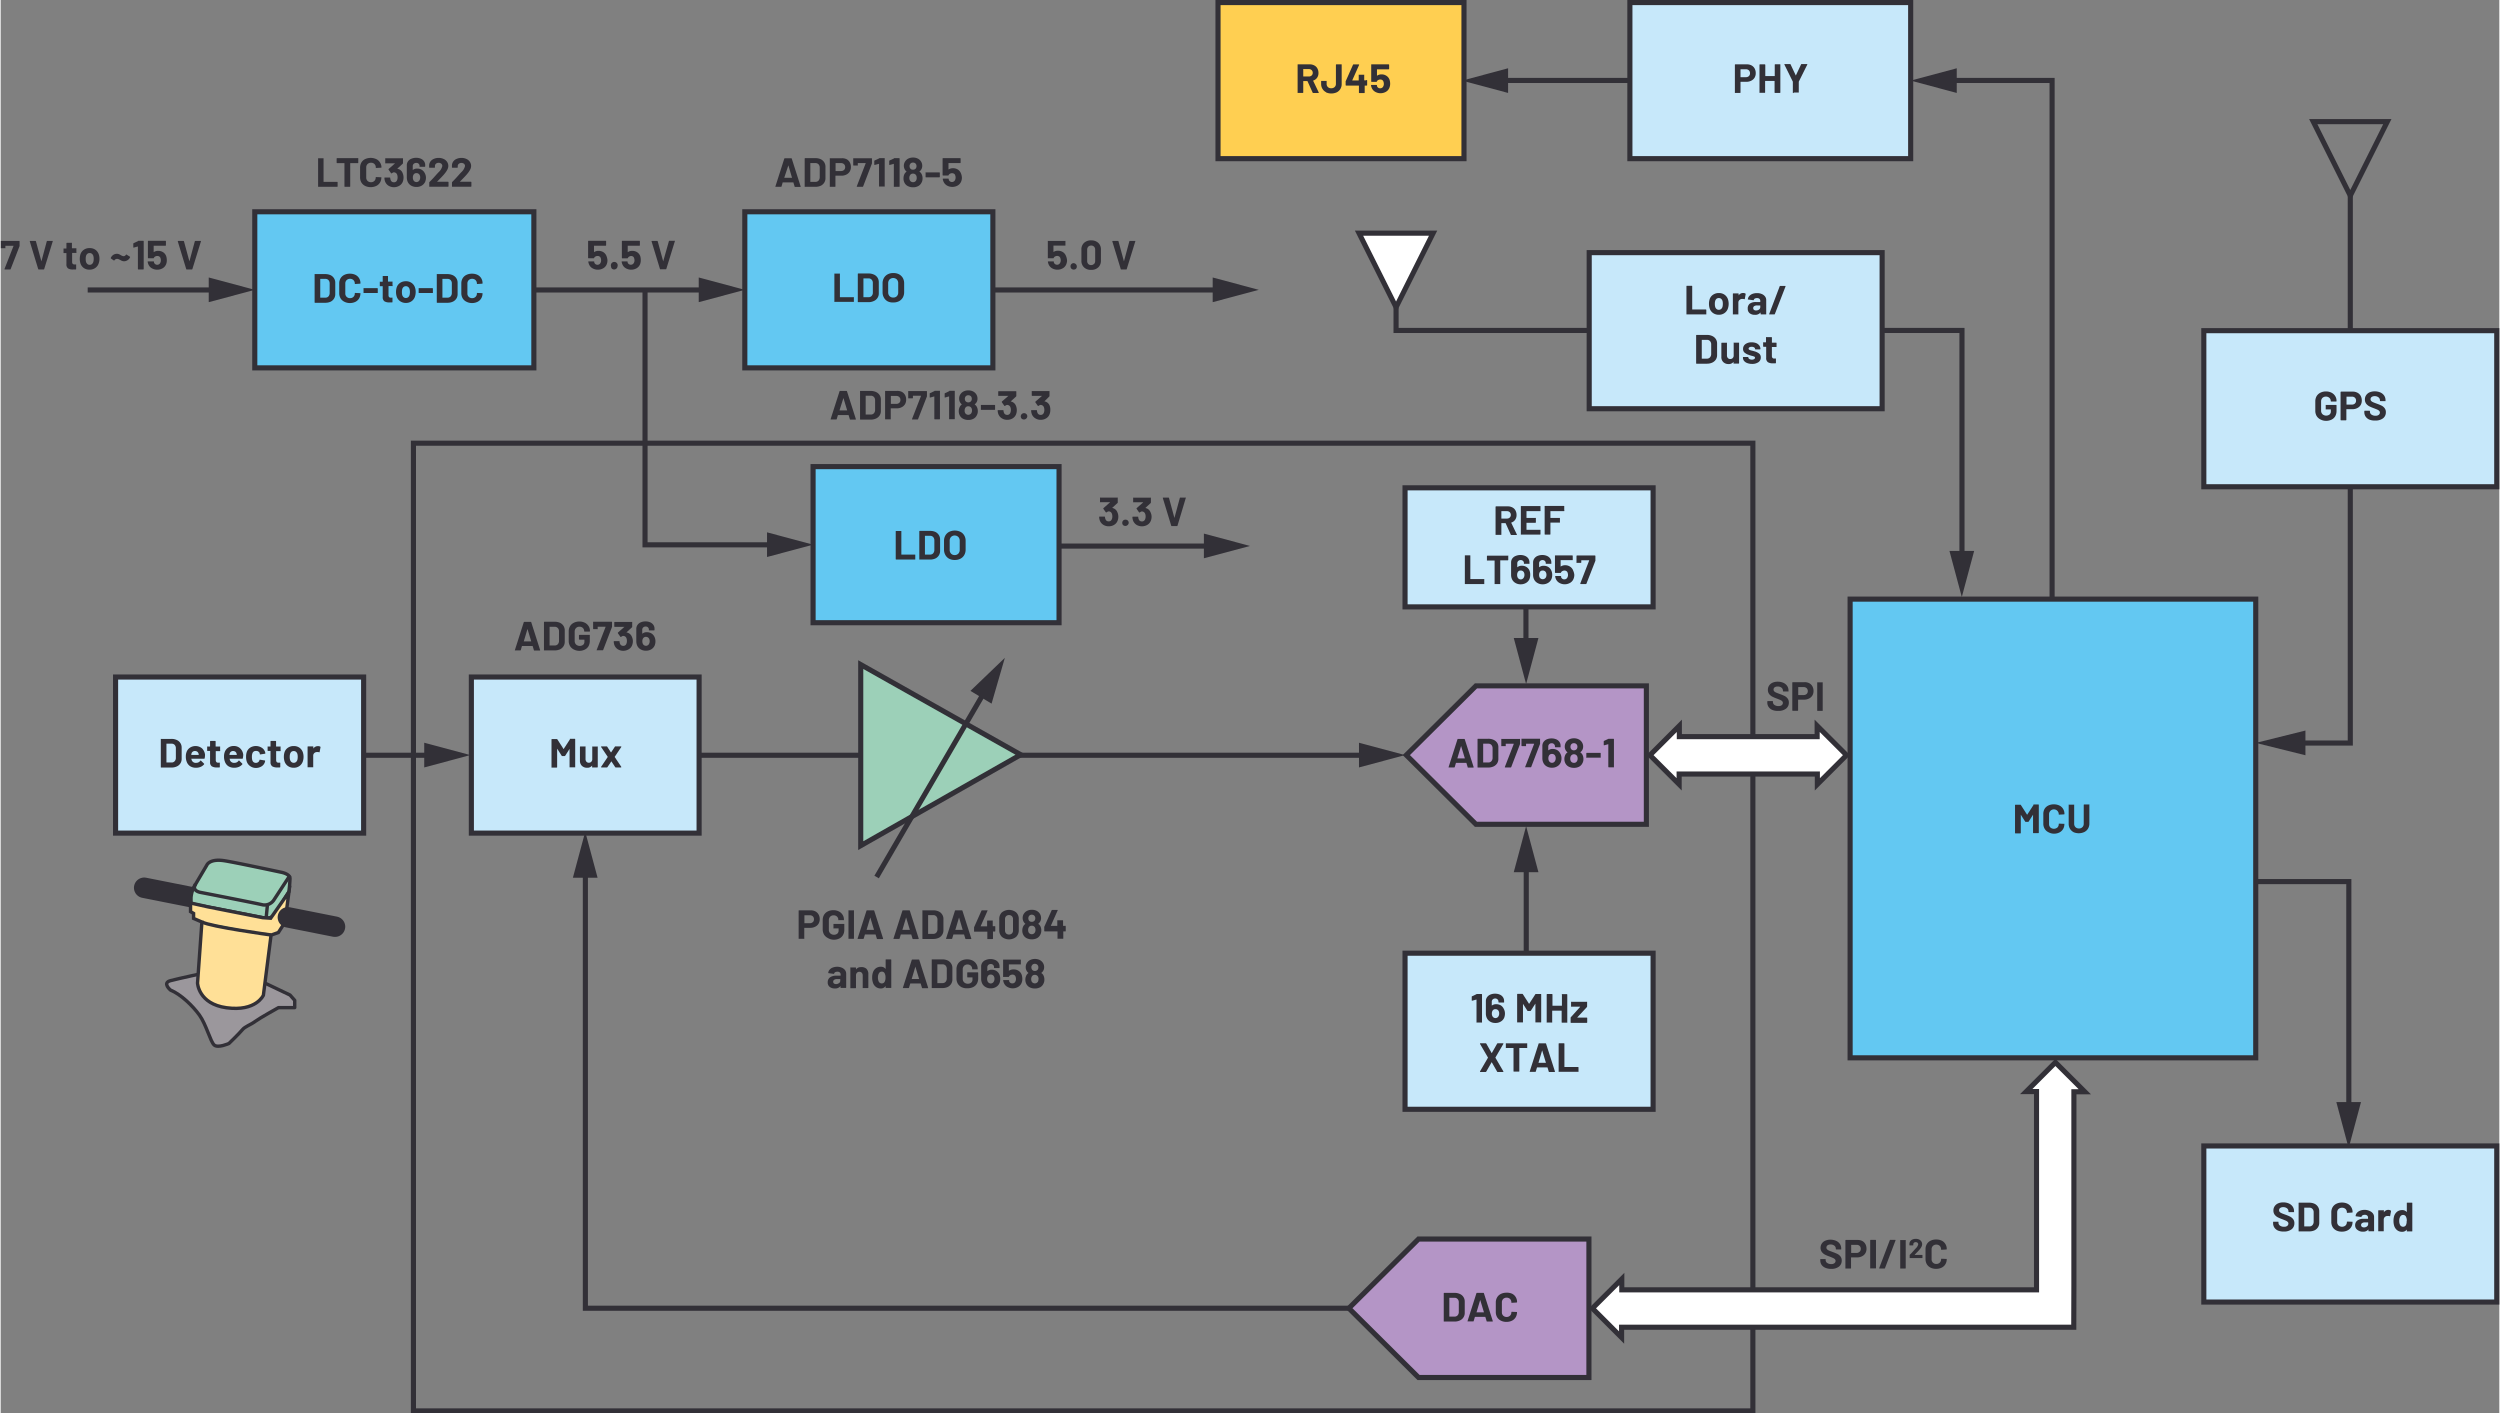 <svg id="ab771abb-4c64-4cb5-a7ea-ae1b9ab95b13" data-name="Layer 1" xmlns="http://www.w3.org/2000/svg" width="10.17in" height="5.75in" viewBox="0 0 732 414.09"><rect x="0" y="0" width="732" height="414.09" fill="#808080" stroke="none"/><rect x="541.81" y="175.52" width="118.83" height="134.38" fill="#63c8f2" stroke="#323037" stroke-miterlimit="8" stroke-width="1.5"/><rect x="411.42" y="279.25" width="72.67" height="45.73" fill="#c7e8fa" stroke="#323037" stroke-miterlimit="8" stroke-width="1.5"/><rect x="411.42" y="142.91" width="72.67" height="34.88" fill="#c7e8fa" stroke="#323037" stroke-miterlimit="8" stroke-width="1.5"/><rect x="477.29" y="0.75" width="82.26" height="45.73" fill="#c7e8fa" stroke="#323037" stroke-miterlimit="8" stroke-width="1.5"/><rect x="465.37" y="74.01" width="85.82" height="45.73" fill="#c7e8fa" stroke="#323037" stroke-miterlimit="8" stroke-width="1.5"/><rect x="645.43" y="335.72" width="85.82" height="45.73" fill="#c7e8fa" stroke="#323037" stroke-miterlimit="8" stroke-width="1.5"/><rect x="33.66" y="198.34" width="72.67" height="45.73" fill="#c7e8fa" stroke="#323037" stroke-miterlimit="8" stroke-width="1.5"/><rect x="137.89" y="198.34" width="66.72" height="45.73" fill="#c7e8fa" stroke="#323037" stroke-miterlimit="8" stroke-width="1.5"/><rect x="645.43" y="96.87" width="85.82" height="45.73" fill="#c7e8fa" stroke="#323037" stroke-miterlimit="8" stroke-width="1.5"/><rect x="356.63" y="0.75" width="72.06" height="45.73" fill="#ffcf51" stroke="#323037" stroke-miterlimit="8" stroke-width="1.5"/><rect x="74.44" y="62.04" width="81.76" height="45.73" fill="#63c8f2" stroke="#323037" stroke-miterlimit="8" stroke-width="1.5"/><rect x="218" y="62.04" width="72.67" height="45.73" fill="#63c8f2" stroke="#323037" stroke-miterlimit="8" stroke-width="1.5"/><rect x="238" y="136.7" width="72.06" height="45.73" fill="#63c8f2" stroke="#323037" stroke-miterlimit="8" stroke-width="1.5"/><path d="M121.16,413.34V129.84h392.4v283.5Z" transform="translate(-0.24)" fill="none" stroke="#323037" stroke-miterlimit="8" stroke-width="1.5"/><path d="M384.59,27.13l-1.5-3.33a.08.08,0,0,0-.07-.05H381.9a.05.05,0,0,0-.06.06v3.28a.14.14,0,0,1-.14.14h-1.4a.15.15,0,0,1-.11,0,.18.18,0,0,1,0-.1V19a.15.15,0,0,1,0-.1.16.16,0,0,1,.11-.05h3.43a2.81,2.81,0,0,1,1.35.32,2.12,2.12,0,0,1,.9.88,2.77,2.77,0,0,1,.32,1.34,2.35,2.35,0,0,1-.41,1.39,2.16,2.16,0,0,1-1.14.83s-.05,0,0,.08l1.63,3.4a.13.13,0,0,1,0,.07c0,.06-.05.09-.13.09h-1.48A.18.18,0,0,1,384.59,27.13Zm-2.75-6.78v2a.05.05,0,0,0,.06.06h1.58a1.15,1.15,0,0,0,.82-.3,1,1,0,0,0,.32-.78,1.07,1.07,0,0,0-.32-.79,1.15,1.15,0,0,0-.82-.3H381.9A.05.05,0,0,0,381.84,20.35Z" transform="translate(-0.24)" fill="#323037"/><path d="M388.5,27a2.57,2.57,0,0,1-1.05-1,2.71,2.71,0,0,1-.37-1.44v-.75a.12.12,0,0,1,0-.1.14.14,0,0,1,.1,0h1.41a.14.14,0,0,1,.1,0,.15.15,0,0,1,0,.1v.75a1.26,1.26,0,0,0,.35.93,1.31,1.31,0,0,0,1,.36,1.37,1.37,0,0,0,1-.36,1.2,1.2,0,0,0,.37-.93V19a.18.18,0,0,1,.15-.15H393a.14.14,0,0,1,.1.05.12.12,0,0,1,0,.1v5.61a2.71,2.71,0,0,1-.38,1.44,2.62,2.62,0,0,1-1.07,1,3.84,3.84,0,0,1-3.16,0Z" transform="translate(-0.24)" fill="#323037"/><path d="M400.56,23.62a.12.12,0,0,1,0,.1v1.21a.14.14,0,0,1-.14.14h-.52a.05.05,0,0,0-.06.06v2a.14.14,0,0,1-.14.14h-1.41a.14.14,0,0,1-.14-.14v-2a.05.05,0,0,0-.06-.06h-3.69a.14.14,0,0,1-.14-.14V24a.45.45,0,0,1,0-.18l2.16-4.85a.16.16,0,0,1,.16-.11h1.5a.14.14,0,0,1,.12.05.11.11,0,0,1,0,.12l-2,4.5a0,0,0,0,0,0,.05s0,0,0,0h1.83a.05.05,0,0,0,.06-.06V22a.15.15,0,0,1,0-.11.18.18,0,0,1,.1,0h1.41a.18.18,0,0,1,.1,0,.15.15,0,0,1,0,.11v1.48a.05.05,0,0,0,.06.06h.52A.14.14,0,0,1,400.56,23.62Z" transform="translate(-0.24)" fill="#323037"/><path d="M407.3,24.55a3,3,0,0,1-.2,1.1,2.33,2.33,0,0,1-1,1.22,3.15,3.15,0,0,1-3.23,0,2.38,2.38,0,0,1-1-1.19,3.57,3.57,0,0,1-.18-.66v0c0-.09.05-.13.14-.13h1.46a.14.14,0,0,1,.15.13.34.34,0,0,0,0,.12.32.32,0,0,1,0,.09,1.09,1.09,0,0,0,.36.48,1,1,0,0,0,.57.16,1,1,0,0,0,.59-.18,1.06,1.06,0,0,0,.37-.5,1.4,1.4,0,0,0,.12-.62,1.77,1.77,0,0,0-.11-.63.81.81,0,0,0-.34-.48,1,1,0,0,0-.58-.17,1.34,1.34,0,0,0-.63.16.75.75,0,0,0-.38.41.16.16,0,0,1-.16.12H401.9a.14.14,0,0,1-.15-.15V19a.15.15,0,0,1,0-.1.16.16,0,0,1,.11-.05h5A.18.18,0,0,1,407,19v1.16a.18.18,0,0,1-.15.15H403.5a.05.05,0,0,0-.06.06v1.77c0,.06,0,.07.07,0a2.28,2.28,0,0,1,1.25-.35,2.52,2.52,0,0,1,1.47.43,2.3,2.3,0,0,1,.9,1.17A3.87,3.87,0,0,1,407.3,24.55Z" transform="translate(-0.24)" fill="#323037"/><path d="M513.14,19.15a2.26,2.26,0,0,1,.93.91,2.78,2.78,0,0,1,.33,1.37,2.56,2.56,0,0,1-.34,1.33,2.36,2.36,0,0,1-1,.89,3.09,3.09,0,0,1-1.42.32H510a.05.05,0,0,0-.06.06v3.06a.14.14,0,0,1-.14.14h-1.4a.15.15,0,0,1-.11,0,.18.18,0,0,1,0-.1V19a.14.14,0,0,1,.15-.15h3.38A2.83,2.83,0,0,1,513.14,19.15Zm-.75,3.15a1.12,1.12,0,0,0,.33-.84,1.15,1.15,0,0,0-.33-.85,1.22,1.22,0,0,0-.89-.32H510a.05.05,0,0,0-.06.06v2.2a.05.05,0,0,0,.06.06h1.53A1.25,1.25,0,0,0,512.39,22.3Z" transform="translate(-0.24)" fill="#323037"/><path d="M520,18.88a.14.14,0,0,1,.1-.05h1.41a.14.14,0,0,1,.1.05.12.12,0,0,1,0,.1v8.11a.14.14,0,0,1-.14.14h-1.41a.14.14,0,0,1-.14-.14V23.78a.05.05,0,0,0-.06-.06h-2.65a.05.05,0,0,0-.06.06v3.31a.14.14,0,0,1-.05.1.12.12,0,0,1-.1,0h-1.4a.12.12,0,0,1-.1,0,.14.14,0,0,1,0-.1V19a.18.18,0,0,1,.15-.15h1.4a.18.18,0,0,1,.15.15v3.23a.05.05,0,0,0,.06.06h2.65a.05.05,0,0,0,.06-.06V19A.12.12,0,0,1,520,18.88Z" transform="translate(-0.24)" fill="#323037"/><path d="M525.27,27.18a.13.13,0,0,1,0-.1V24a.14.14,0,0,0,0-.07l-2.47-5a.25.25,0,0,1,0-.07c0-.06,0-.1.13-.1h1.51a.18.18,0,0,1,.17.11l1.5,3.19c0,.05.05.05.07,0l1.5-3.19a.18.18,0,0,1,.17-.11h1.54a.13.13,0,0,1,.11.05.11.11,0,0,1,0,.12l-2.49,5a.15.15,0,0,0,0,.07v3a.14.14,0,0,1,0,.1.13.13,0,0,1-.1,0h-1.39A.12.12,0,0,1,525.27,27.18Z" transform="translate(-0.24)" fill="#323037"/><path d="M494.1,92.08a.15.15,0,0,1,0-.11V83.86a.14.14,0,0,1,.14-.14h1.41a.14.14,0,0,1,.14.14v6.75a.05.05,0,0,0,.06.06h3.93a.14.14,0,0,1,.14.14V92a.15.15,0,0,1,0,.11.18.18,0,0,1-.1,0H494.2A.18.18,0,0,1,494.1,92.08Z" transform="translate(-0.24)" fill="#323037"/><path d="M501.87,91.69a2.66,2.66,0,0,1-1-1.44,4.4,4.4,0,0,1-.17-1.23,4.54,4.54,0,0,1,.17-1.27,2.53,2.53,0,0,1,1-1.39,2.92,2.92,0,0,1,1.73-.51,2.81,2.81,0,0,1,1.68.5,2.69,2.69,0,0,1,1,1.39,4.37,4.37,0,0,1,.19,1.26,4.31,4.31,0,0,1-.17,1.21,2.71,2.71,0,0,1-1,1.47,2.75,2.75,0,0,1-1.72.53A2.86,2.86,0,0,1,501.87,91.69Zm2.4-1.17a1.3,1.3,0,0,0,.4-.66,3.61,3.61,0,0,0,.09-.84,3.46,3.46,0,0,0-.09-.85,1.45,1.45,0,0,0-.41-.64,1.15,1.15,0,0,0-1.35,0,1.34,1.34,0,0,0-.39.64,3,3,0,0,0-.1.85,3.06,3.06,0,0,0,.09.84,1.3,1.3,0,0,0,.4.66,1,1,0,0,0,.69.24A1,1,0,0,0,504.27,90.52Z" transform="translate(-0.24)" fill="#323037"/><path d="M511.38,86a.17.17,0,0,1,.07.18l-.25,1.37c0,.1-.07.13-.17.09a1.33,1.33,0,0,0-.42-.06,1.48,1.48,0,0,0-.27,0,1.16,1.16,0,0,0-.73.32,1,1,0,0,0-.3.75V92a.15.15,0,0,1,0,.11.18.18,0,0,1-.1,0h-1.41a.18.18,0,0,1-.1,0,.15.15,0,0,1,0-.11V86.09a.14.14,0,0,1,.14-.14h1.41a.14.14,0,0,1,.14.14v.46a.05.05,0,0,0,0,0s0,0,0,0a1.53,1.53,0,0,1,1.32-.72A1.26,1.26,0,0,1,511.38,86Z" transform="translate(-0.24)" fill="#323037"/><path d="M516.13,86.12a2.3,2.3,0,0,1,1,.74,1.71,1.71,0,0,1,.34,1V92a.15.15,0,0,1,0,.11.18.18,0,0,1-.1,0h-1.4a.14.14,0,0,1-.15-.15v-.39a.06.06,0,0,0,0,0s0,0-.05,0a1.92,1.92,0,0,1-1.62.66,2.38,2.38,0,0,1-1.51-.45,1.61,1.61,0,0,1-.58-1.35A1.73,1.73,0,0,1,512.6,89a2.93,2.93,0,0,1,1.85-.51h1.22a.05.05,0,0,0,.06-.06v-.26a.8.8,0,0,0-.24-.62,1,1,0,0,0-.72-.22,1.29,1.29,0,0,0-.62.13.59.59,0,0,0-.31.37c0,.09-.08.13-.16.12l-1.45-.19c-.1,0-.14,0-.13-.11a1.54,1.54,0,0,1,.4-.91,2.34,2.34,0,0,1,.93-.64,3.64,3.64,0,0,1,1.31-.23A3.41,3.41,0,0,1,516.13,86.12Zm-.76,4.56a.86.86,0,0,0,.36-.71v-.43a.05.05,0,0,0-.06-.06h-.86a1.59,1.59,0,0,0-.85.2.67.67,0,0,0-.3.58.64.64,0,0,0,.22.51,1,1,0,0,0,.62.18A1.41,1.41,0,0,0,515.37,90.68Z" transform="translate(-0.24)" fill="#323037"/><path d="M518.34,92l3.08-8.12c0-.08.08-.11.17-.11H523c.12,0,.16,0,.12.17L520,92a.17.17,0,0,1-.17.11h-1.39C518.34,92.12,518.3,92.06,518.34,92Z" transform="translate(-0.24)" fill="#323037"/><path d="M496.94,106.48a.15.15,0,0,1,0-.11V98.26a.14.14,0,0,1,.14-.14h3a3.57,3.57,0,0,1,1.58.32,2.49,2.49,0,0,1,1.05.89,2.38,2.38,0,0,1,.37,1.33V104a2.41,2.41,0,0,1-.37,1.34,2.49,2.49,0,0,1-1.05.89,3.71,3.71,0,0,1-1.58.32h-3A.18.18,0,0,1,496.94,106.48Zm1.71-1.41h1.45a1.17,1.17,0,0,0,.9-.38,1.49,1.49,0,0,0,.35-1v-2.76a1.41,1.41,0,0,0-.34-1,1.19,1.19,0,0,0-.92-.37h-1.44a.05.05,0,0,0-.06.06V105A.05.05,0,0,0,498.65,105.07Z" transform="translate(-0.24)" fill="#323037"/><path d="M507.91,100.39a.13.13,0,0,1,.1,0h1.4a.15.15,0,0,1,.11,0,.18.18,0,0,1,0,.1v5.88a.14.14,0,0,1-.15.15H508a.18.18,0,0,1-.1,0,.15.15,0,0,1,0-.11V106a0,0,0,0,0,0,0l0,0a1.7,1.7,0,0,1-1.48.65,2.09,2.09,0,0,1-1.5-.55,2,2,0,0,1-.59-1.55v-4a.14.14,0,0,1,.14-.14h1.39a.15.15,0,0,1,.11,0,.18.18,0,0,1,0,.1v3.59a1.12,1.12,0,0,0,.26.78.89.89,0,0,0,.71.3,1,1,0,0,0,.67-.24,1.07,1.07,0,0,0,.33-.65v-3.78A.13.13,0,0,1,507.91,100.39Z" transform="translate(-0.24)" fill="#323037"/><path d="M511.92,106.37a2.13,2.13,0,0,1-.93-.63,1.43,1.43,0,0,1-.33-.93v-.12a.18.18,0,0,1,0-.1.15.15,0,0,1,.11,0h1.33a.14.14,0,0,1,.14.14v0a.55.55,0,0,0,.3.45,1.36,1.36,0,0,0,.73.18,1.15,1.15,0,0,0,.66-.16.48.48,0,0,0,.26-.4.37.37,0,0,0-.22-.33,3.82,3.82,0,0,0-.71-.22,8.07,8.07,0,0,1-.89-.28,3.77,3.77,0,0,1-1.22-.65,1.36,1.36,0,0,1-.46-1.1,1.68,1.68,0,0,1,.69-1.41,2.94,2.94,0,0,1,1.83-.52,3.5,3.5,0,0,1,1.35.24,2.16,2.16,0,0,1,.89.69,1.71,1.71,0,0,1,.32,1,.14.14,0,0,1-.14.14h-1.29a.14.14,0,0,1-.14-.14.51.51,0,0,0-.27-.44,1.28,1.28,0,0,0-.72-.18,1.22,1.22,0,0,0-.64.14.45.45,0,0,0-.26.4.39.39,0,0,0,.25.36,4.34,4.34,0,0,0,.82.25l.3.08a3.34,3.34,0,0,1,.36.1,3.86,3.86,0,0,1,1.35.65,1.4,1.4,0,0,1,.49,1.15,1.61,1.61,0,0,1-.7,1.38,3.16,3.16,0,0,1-1.89.5A3.79,3.79,0,0,1,511.92,106.37Z" transform="translate(-0.24)" fill="#323037"/><path d="M520.45,101.66a.14.14,0,0,1-.1,0h-1.16a.05.05,0,0,0-.06.06v2.54a.9.9,0,0,0,.17.59.62.62,0,0,0,.52.19h.39a.15.15,0,0,1,.11,0,.18.18,0,0,1,0,.1v1.14c0,.09-.05.14-.15.16-.33,0-.57,0-.72,0a2.66,2.66,0,0,1-1.48-.33,1.41,1.41,0,0,1-.51-1.24v-3.21a.05.05,0,0,0-.06-.06h-.68a.18.18,0,0,1-.15-.15v-1.07a.14.14,0,0,1,0-.1.12.12,0,0,1,.1,0h.68a.05.05,0,0,0,.06-.06V98.86a.18.18,0,0,1,0-.1.15.15,0,0,1,.11,0H519a.14.14,0,0,1,.14.14v1.43a.05.05,0,0,0,.06.06h1.16a.14.14,0,0,1,.14.14v1.07A.12.12,0,0,1,520.45,101.66Z" transform="translate(-0.24)" fill="#323037"/><path d="M595.79,235.67h1.4a.14.14,0,0,1,.14.14v8.12a.14.14,0,0,1-.14.14h-1.4a.12.12,0,0,1-.1,0,.14.14,0,0,1-.05-.1v-5.3s0,0,0,0,0,0,0,0l-1.27,2a.19.19,0,0,1-.17.1h-.71a.19.19,0,0,1-.17-.1l-1.27-2a.05.05,0,0,0,0,0s0,0,0,.06v5.28a.14.14,0,0,1-.14.14h-1.41a.14.14,0,0,1-.14-.14v-8.12a.14.14,0,0,1,.14-.14h1.41a.2.2,0,0,1,.17.1l1.79,2.79c0,.05,0,.05.08,0l1.81-2.79A.18.18,0,0,1,595.79,235.67Z" transform="translate(-0.24)" fill="#323037"/><path d="M600.13,243.8a2.58,2.58,0,0,1-1.09-1,2.91,2.91,0,0,1-.39-1.52v-2.77A3,3,0,0,1,599,237a2.56,2.56,0,0,1,1.09-1,3.57,3.57,0,0,1,1.64-.36,3.66,3.66,0,0,1,1.63.35,2.51,2.51,0,0,1,1.09,1,2.7,2.7,0,0,1,.39,1.46c0,.07,0,.11-.14.13l-1.41.08h0c-.08,0-.12,0-.12-.13a1.42,1.42,0,1,0-2.84,0v2.89a1.36,1.36,0,0,0,.39,1,1.59,1.59,0,0,0,2.06,0,1.36,1.36,0,0,0,.39-1c0-.09,0-.13.14-.13l1.41.06a.13.13,0,0,1,.1,0,.09.09,0,0,1,0,.08,2.72,2.72,0,0,1-.39,1.46,2.62,2.62,0,0,1-1.09,1,3.66,3.66,0,0,1-1.63.35A3.57,3.57,0,0,1,600.13,243.8Z" transform="translate(-0.24)" fill="#323037"/><path d="M607.56,243.81a2.68,2.68,0,0,1-1.09-1,2.87,2.87,0,0,1-.39-1.5v-5.48a.18.18,0,0,1,0-.1.15.15,0,0,1,.11,0h1.4a.12.12,0,0,1,.1,0,.14.14,0,0,1,0,.1v5.49a1.37,1.37,0,0,0,.38,1,1.4,1.4,0,0,0,1,.39,1.34,1.34,0,0,0,1.42-1.41v-5.49a.14.14,0,0,1,.14-.14h1.4a.14.14,0,0,1,.11,0,.13.13,0,0,1,0,.1v5.48a2.87,2.87,0,0,1-.39,1.5,2.62,2.62,0,0,1-1.09,1,3.87,3.87,0,0,1-3.26,0Z" transform="translate(-0.24)" fill="#323037"/><path d="M244.48,88.48a.13.13,0,0,1,0-.1V80.27a.15.15,0,0,1,0-.11.18.18,0,0,1,.1,0H246a.18.18,0,0,1,.1,0,.15.15,0,0,1,0,.11V87a.05.05,0,0,0,.06.06h3.92a.15.15,0,0,1,.11,0,.18.18,0,0,1,0,.1v1.17a.18.18,0,0,1,0,.1.15.15,0,0,1-.11,0h-5.53A.13.13,0,0,1,244.48,88.48Z" transform="translate(-0.24)" fill="#323037"/><path d="M251.34,88.48a.18.18,0,0,1,0-.1V80.27a.14.14,0,0,1,.15-.15h3a3.67,3.67,0,0,1,1.57.32,2.37,2.37,0,0,1,1.05.89,2.42,2.42,0,0,1,.38,1.34V86A2.38,2.38,0,0,1,256,88.2a3.52,3.52,0,0,1-1.57.32h-3A.15.15,0,0,1,251.34,88.48Zm1.71-1.41h1.46a1.16,1.16,0,0,0,.89-.37,1.42,1.42,0,0,0,.35-1V82.94a1.39,1.39,0,0,0-.34-1,1.18,1.18,0,0,0-.92-.38h-1.44a.05.05,0,0,0-.06.06V87A.05.05,0,0,0,253.05,87.07Z" transform="translate(-0.24)" fill="#323037"/><path d="M260.06,88.27A2.73,2.73,0,0,1,259,87.2a3.08,3.08,0,0,1-.4-1.59V83a3,3,0,0,1,.4-1.57,2.73,2.73,0,0,1,1.11-1.07,3.46,3.46,0,0,1,1.65-.37,3.53,3.53,0,0,1,1.66.37,2.85,2.85,0,0,1,1.11,1.07,3.1,3.1,0,0,1,.39,1.57v2.57a3.18,3.18,0,0,1-.39,1.59,2.81,2.81,0,0,1-1.11,1.08,3.53,3.53,0,0,1-1.66.37A3.35,3.35,0,0,1,260.06,88.27Zm2.71-1.49a1.49,1.49,0,0,0,.41-1.11V83a1.58,1.58,0,0,0-.4-1.13,1.57,1.57,0,0,0-2.14,0,1.62,1.62,0,0,0-.4,1.13v2.64a1.57,1.57,0,0,0,.4,1.11,1.42,1.42,0,0,0,1.07.42A1.4,1.4,0,0,0,262.77,86.78Z" transform="translate(-0.24)" fill="#323037"/><path d="M262.5,163.88a.12.12,0,0,1-.05-.1v-8.11a.14.14,0,0,1,.05-.1.12.12,0,0,1,.1,0H264a.12.12,0,0,1,.1,0,.14.14,0,0,1,0,.1v6.74a.05.05,0,0,0,.06.06h3.92a.14.14,0,0,1,.1.05.12.12,0,0,1,0,.1v1.16a.12.12,0,0,1,0,.1.14.14,0,0,1-.1.05H262.6A.12.12,0,0,1,262.5,163.88Z" transform="translate(-0.24)" fill="#323037"/><path d="M269.36,163.88a.12.12,0,0,1,0-.1v-8.11a.14.14,0,0,1,.14-.14h3a3.71,3.71,0,0,1,1.58.31,2.51,2.51,0,0,1,1,.9,2.38,2.38,0,0,1,.37,1.33v3.31a2.35,2.35,0,0,1-.37,1.33,2.44,2.44,0,0,1-1,.9,3.71,3.71,0,0,1-1.58.32h-3A.14.14,0,0,1,269.36,163.88Zm1.71-1.41h1.45a1.16,1.16,0,0,0,.9-.37,1.5,1.5,0,0,0,.35-1v-2.76a1.46,1.46,0,0,0-.34-1,1.19,1.19,0,0,0-.92-.37h-1.44a.05.05,0,0,0-.06.06v5.37A.05.05,0,0,0,271.07,162.47Z" transform="translate(-0.24)" fill="#323037"/><path d="M278.07,163.67A2.72,2.72,0,0,1,277,162.6a3.18,3.18,0,0,1-.4-1.59v-2.57a3.13,3.13,0,0,1,.4-1.57,2.7,2.7,0,0,1,1.11-1.06,3.79,3.79,0,0,1,3.31,0,2.64,2.64,0,0,1,1.11,1.06,3,3,0,0,1,.4,1.57V161a3.14,3.14,0,0,1-.4,1.6,2.66,2.66,0,0,1-1.11,1.07,3.51,3.51,0,0,1-1.66.38A3.41,3.41,0,0,1,278.07,163.67Zm2.72-1.48a1.56,1.56,0,0,0,.41-1.12v-2.64a1.56,1.56,0,0,0-.41-1.12,1.53,1.53,0,0,0-2.13,0,1.55,1.55,0,0,0-.4,1.12v2.64a1.55,1.55,0,0,0,.4,1.12,1.4,1.4,0,0,0,1.06.42A1.42,1.42,0,0,0,280.79,162.19Z" transform="translate(-0.24)" fill="#323037"/><path d="M238.92,267a2.26,2.26,0,0,1,.93.91,2.78,2.78,0,0,1,.34,1.37,2.56,2.56,0,0,1-.35,1.33,2.3,2.3,0,0,1-1,.89,3.06,3.06,0,0,1-1.42.32h-1.7a.05.05,0,0,0-.06.06v3.06a.14.14,0,0,1,0,.1.12.12,0,0,1-.1,0h-1.4a.12.12,0,0,1-.1,0,.14.14,0,0,1-.05-.1V266.8a.16.16,0,0,1,.05-.11.15.15,0,0,1,.1,0h3.38A2.83,2.83,0,0,1,238.92,267Zm-.75,3.15a1.11,1.11,0,0,0,.33-.84,1.15,1.15,0,0,0-.33-.85,1.22,1.22,0,0,0-.89-.32h-1.52a.05.05,0,0,0-.06.06v2.2a.05.05,0,0,0,.06.06h1.52A1.25,1.25,0,0,0,238.17,270.13Z" transform="translate(-0.24)" fill="#323037"/><path d="M242.55,274.79a2.76,2.76,0,0,1-1.1-1,3,3,0,0,1-.39-1.54v-2.69a3.05,3.05,0,0,1,.39-1.55,2.69,2.69,0,0,1,1.1-1,3.53,3.53,0,0,1,1.63-.36,3.44,3.44,0,0,1,1.61.36,2.69,2.69,0,0,1,1.1,1,2.51,2.51,0,0,1,.39,1.37v.08a.16.16,0,0,1-.05.11.15.15,0,0,1-.1,0h-1.4a.15.15,0,0,1-.1,0,.16.16,0,0,1,0-.11v0a1.23,1.23,0,0,0-.38-.93,1.41,1.41,0,0,0-1-.38,1.38,1.38,0,0,0-1,.4,1.45,1.45,0,0,0-.39,1.05v2.79a1.39,1.39,0,0,0,.42,1.05,1.52,1.52,0,0,0,1.07.4,1.45,1.45,0,0,0,1-.33,1.2,1.2,0,0,0,.37-.92v-.54a.05.05,0,0,0-.06-.06h-1.34a.15.15,0,0,1-.11,0,.13.13,0,0,1,0-.1v-1.11a.13.13,0,0,1,0-.1.15.15,0,0,1,.11,0h2.92a.12.12,0,0,1,.1,0,.14.14,0,0,1,.05.1v1.59a3.11,3.11,0,0,1-.39,1.58,2.56,2.56,0,0,1-1.08,1,3.66,3.66,0,0,1-1.63.35A3.41,3.41,0,0,1,242.55,274.79Z" transform="translate(-0.24)" fill="#323037"/><path d="M248.61,275a.18.18,0,0,1,0-.1v-8.11a.15.15,0,0,1,0-.1.16.16,0,0,1,.11,0h1.4a.14.14,0,0,1,.1,0,.12.12,0,0,1,0,.1v8.11a.14.14,0,0,1-.14.14h-1.4A.15.15,0,0,1,248.61,275Z" transform="translate(-0.24)" fill="#323037"/><path d="M256.91,274.94l-.36-1.17a.06.06,0,0,0-.06,0h-3s0,0-.06,0l-.35,1.17a.14.14,0,0,1-.15.12h-1.53a.14.14,0,0,1-.11,0,.16.16,0,0,1,0-.12l2.59-8.12a.16.16,0,0,1,.16-.12H256a.15.15,0,0,1,.16.12l2.59,8.12s0,0,0,.06,0,.1-.13.1h-1.52A.16.16,0,0,1,256.91,274.94Zm-3-2.53h2.11c.05,0,.07,0,.05-.07L255,268.78s0,0,0,0a.11.11,0,0,0,0,0l-1.06,3.56C253.9,272.39,253.92,272.41,254,272.41Z" transform="translate(-0.24)" fill="#323037"/><path d="M267.36,274.94l-.36-1.17a.06.06,0,0,0-.06,0H264s0,0-.06,0l-.35,1.17a.14.14,0,0,1-.15.12H261.9a.12.12,0,0,1-.1,0,.12.12,0,0,1,0-.12l2.6-8.12a.14.14,0,0,1,.15-.12h1.89a.14.14,0,0,1,.15.12l2.59,8.12a.08.08,0,0,1,0,.06c0,.07-.05.1-.14.1h-1.52A.16.16,0,0,1,267.36,274.94Zm-2.95-2.53h2.11c.05,0,.07,0,.05-.07l-1.08-3.56s0,0,0,0a.07.07,0,0,0,0,0l-1.06,3.56C264.36,272.39,264.37,272.41,264.41,272.41Z" transform="translate(-0.24)" fill="#323037"/><path d="M270.27,275a.18.18,0,0,1,0-.1v-8.11a.15.15,0,0,1,0-.1.16.16,0,0,1,.11,0h3A3.67,3.67,0,0,1,275,267a2.33,2.33,0,0,1,1.05.9,2.36,2.36,0,0,1,.38,1.33v3.31a2.4,2.4,0,0,1-1.43,2.23,3.67,3.67,0,0,1-1.57.31h-3A.15.15,0,0,1,270.27,275Zm1.71-1.41h1.46a1.16,1.16,0,0,0,.89-.37,1.42,1.42,0,0,0,.35-1v-2.76a1.4,1.4,0,0,0-.34-1,1.18,1.18,0,0,0-.92-.37H272a.05.05,0,0,0-.06.06v5.37A.05.05,0,0,0,272,273.61Z" transform="translate(-0.24)" fill="#323037"/><path d="M282.83,274.94l-.36-1.17a.06.06,0,0,0-.06,0h-3s0,0-.06,0l-.35,1.17a.14.14,0,0,1-.15.12h-1.53a.14.14,0,0,1-.11,0,.16.16,0,0,1,0-.12l2.59-8.12a.16.16,0,0,1,.16-.12h1.88a.15.15,0,0,1,.16.12l2.59,8.12s0,0,0,.06,0,.1-.13.1H283A.16.16,0,0,1,282.83,274.94Zm-2.95-2.53H282c.05,0,.07,0,.05-.07L281,268.78s0,0,0,0a.11.11,0,0,0,0,0l-1.06,3.56C279.82,272.39,279.84,272.41,279.88,272.41Z" transform="translate(-0.24)" fill="#323037"/><path d="M291.62,271.45a.12.12,0,0,1,0,.1v1.21a.14.14,0,0,1-.14.14H291a.05.05,0,0,0-.06.06v2a.14.14,0,0,1-.14.14h-1.4a.15.15,0,0,1-.11,0,.18.18,0,0,1,0-.1v-2a.05.05,0,0,0-.06-.06h-3.68a.12.12,0,0,1-.1,0,.14.14,0,0,1-.05-.1v-1a.74.74,0,0,1,0-.18l2.16-4.85a.18.18,0,0,1,.17-.11h1.5a.13.13,0,0,1,.11,0,.12.12,0,0,1,0,.12l-2,4.5a0,0,0,0,0,0,.05s0,0,0,0h1.82a.05.05,0,0,0,.06-.06v-1.48a.14.14,0,0,1,.15-.15h1.4a.18.18,0,0,1,.1,0,.15.15,0,0,1,0,.11v1.48a.05.05,0,0,0,.06.06h.52A.14.14,0,0,1,291.62,271.45Z" transform="translate(-0.24)" fill="#323037"/><path d="M293.55,274.46a2.66,2.66,0,0,1-.77-2v-3.17a2.62,2.62,0,0,1,.77-2,3.36,3.36,0,0,1,4.18,0,2.58,2.58,0,0,1,.77,2v3.17a2.62,2.62,0,0,1-.77,2,3.32,3.32,0,0,1-4.18,0Zm2.94-1a1.18,1.18,0,0,0,.32-.88v-3.3a1.18,1.18,0,0,0-.32-.88,1.26,1.26,0,0,0-1.7,0,1.22,1.22,0,0,0-.32.88v3.3a1.22,1.22,0,0,0,.32.88,1.26,1.26,0,0,0,1.7,0Z" transform="translate(-0.24)" fill="#323037"/><path d="M305.1,272.6a2.42,2.42,0,0,1-.3,1.24,2.22,2.22,0,0,1-.95,1,3.2,3.2,0,0,1-1.53.35,3.26,3.26,0,0,1-1.51-.34,2.25,2.25,0,0,1-1-1,2.82,2.82,0,0,1,0-2.47,1.66,1.66,0,0,1,.6-.69s0-.05,0-.08a1.87,1.87,0,0,1-.49-.58,2.07,2.07,0,0,1-.28-1.08,2.2,2.2,0,0,1,.48-1.44,2.25,2.25,0,0,1,.93-.72,3,3,0,0,1,1.29-.26,3.14,3.14,0,0,1,1.3.26,2.51,2.51,0,0,1,.91.72,2.31,2.31,0,0,1,.48,1.44,2,2,0,0,1-.81,1.65s0,.06,0,.08a1.68,1.68,0,0,1,.63.71A2.77,2.77,0,0,1,305.1,272.6Zm-1.7-.15a1.54,1.54,0,0,0-.17-.75,1,1,0,0,0-.92-.5.92.92,0,0,0-.89.49,1.5,1.5,0,0,0-.18.78,1.46,1.46,0,0,0,.2.78,1.07,1.07,0,0,0,1.73,0A1.46,1.46,0,0,0,303.4,272.45ZM301.3,269a1.23,1.23,0,0,0,.16.63.94.94,0,0,0,.85.43,1,1,0,0,0,.87-.43,1.19,1.19,0,0,0,.16-.64,1.08,1.08,0,0,0-.12-.5.88.88,0,0,0-.36-.38,1.13,1.13,0,0,0-.56-.14,1,1,0,0,0-.53.14.89.89,0,0,0-.35.39A1.11,1.11,0,0,0,301.3,269Z" transform="translate(-0.24)" fill="#323037"/><path d="M312.21,271.45a.12.12,0,0,1,.05.1v1.21a.14.14,0,0,1-.05.1.12.12,0,0,1-.1,0h-.51a.05.05,0,0,0-.06.06v2a.14.14,0,0,1-.05.1.12.12,0,0,1-.1,0H310a.12.12,0,0,1-.1,0,.14.14,0,0,1-.05-.1v-2a.05.05,0,0,0-.06-.06H306.1a.14.14,0,0,1-.14-.14v-1a.67.67,0,0,1,0-.18l2.16-4.85a.18.18,0,0,1,.17-.11h1.5a.12.12,0,0,1,.11,0,.12.12,0,0,1,0,.12l-2,4.5v.05s0,0,0,0h1.82a.05.05,0,0,0,.06-.06v-1.48a.16.16,0,0,1,.05-.11.15.15,0,0,1,.1,0h1.4a.15.15,0,0,1,.1,0,.16.16,0,0,1,.05.11v1.48a.05.05,0,0,0,.06.06h.51A.12.12,0,0,1,312.21,271.45Z" transform="translate(-0.24)" fill="#323037"/><path d="M246.6,283.47a2.3,2.3,0,0,1,1,.74,1.71,1.71,0,0,1,.34,1v4.07a.14.14,0,0,1-.14.14h-1.4a.15.15,0,0,1-.11,0,.18.18,0,0,1,0-.1v-.4s0,0,0,0,0,0-.05,0a1.92,1.92,0,0,1-1.62.66,2.33,2.33,0,0,1-1.51-.46,1.59,1.59,0,0,1-.58-1.34,1.71,1.71,0,0,1,.65-1.43,2.93,2.93,0,0,1,1.85-.51h1.22a.05.05,0,0,0,.06-.06v-.27a.81.81,0,0,0-.24-.62,1.07,1.07,0,0,0-.72-.22,1.29,1.29,0,0,0-.62.14.57.57,0,0,0-.31.37c0,.09-.08.13-.16.12l-1.45-.2c-.1,0-.14-.05-.13-.1a1.59,1.59,0,0,1,.4-.92,2.32,2.32,0,0,1,.93-.63,3.64,3.64,0,0,1,1.31-.23A3.41,3.41,0,0,1,246.6,283.47Zm-.76,4.55a.85.85,0,0,0,.36-.7v-.44s0-.05-.06-.05h-.86a1.51,1.51,0,0,0-.85.2.66.66,0,0,0-.3.57.65.65,0,0,0,.22.52,1,1,0,0,0,.62.18A1.35,1.35,0,0,0,245.84,288Z" transform="translate(-0.24)" fill="#323037"/><path d="M253.85,283.79a2.15,2.15,0,0,1,.58,1.59v3.94a.14.14,0,0,1-.14.14h-1.4a.15.15,0,0,1-.11,0,.18.18,0,0,1,0-.1v-3.59a1.12,1.12,0,0,0-.27-.78,1,1,0,0,0-1.43,0,1.12,1.12,0,0,0-.27.78v3.59a.14.14,0,0,1-.14.14h-1.4a.15.15,0,0,1-.11,0,.18.18,0,0,1,0-.1v-5.88a.18.18,0,0,1,0-.1.15.15,0,0,1,.11,0h1.4a.14.14,0,0,1,.14.14v.42a.05.05,0,0,0,0,.05,0,0,0,0,0,0,0,1.68,1.68,0,0,1,1.47-.7A2.12,2.12,0,0,1,253.85,283.79Z" transform="translate(-0.24)" fill="#323037"/><path d="M259.52,281.11a.12.12,0,0,1,.1-.05H261a.18.18,0,0,1,.15.15v8.11a.14.14,0,0,1-.05.1.12.12,0,0,1-.1,0h-1.4a.12.12,0,0,1-.1,0,.14.14,0,0,1,0-.1v-.4s0,0,0,0a.06.06,0,0,0-.05,0,1.63,1.63,0,0,1-1.38.66,2.23,2.23,0,0,1-1.44-.47,2.5,2.5,0,0,1-.87-1.28,4.57,4.57,0,0,1-.21-1.45,4.45,4.45,0,0,1,.22-1.49,2.54,2.54,0,0,1,.87-1.22,2.34,2.34,0,0,1,1.47-.45,1.62,1.62,0,0,1,1.34.6s0,0,.05,0,0,0,0-.05v-2.57A.12.12,0,0,1,259.52,281.11Zm-.06,5.27a2.57,2.57,0,0,0-.26-1.26.89.89,0,0,0-.81-.47.94.94,0,0,0-.85.47,2.34,2.34,0,0,0-.3,1.27,2.67,2.67,0,0,0,.25,1.2,1,1,0,0,0,.89.52.92.92,0,0,0,.84-.52A2.55,2.55,0,0,0,259.46,286.38Z" transform="translate(-0.24)" fill="#323037"/><path d="M270.13,289.34l-.36-1.17s0-.05-.06-.05h-2.95a.06.06,0,0,0-.06.05l-.35,1.17a.15.15,0,0,1-.16.12h-1.52a.14.14,0,0,1-.11,0,.12.12,0,0,1,0-.12l2.59-8.12a.16.16,0,0,1,.16-.12h1.88a.16.16,0,0,1,.16.12l2.59,8.12s0,0,0,.06,0,.1-.13.1h-1.52A.15.15,0,0,1,270.13,289.34Zm-2.95-2.53h2.11s.06,0,0-.07l-1.08-3.56s0-.05,0-.05a.06.06,0,0,0,0,.05l-1.06,3.56C267.12,286.79,267.14,286.81,267.18,286.81Z" transform="translate(-0.24)" fill="#323037"/><path d="M273,289.42a.13.13,0,0,1,0-.1v-8.11a.12.12,0,0,1,0-.1.14.14,0,0,1,.1-.05h3a3.71,3.71,0,0,1,1.58.32,2.44,2.44,0,0,1,1,.9,2.35,2.35,0,0,1,.37,1.33v3.31a2.38,2.38,0,0,1-.37,1.33,2.51,2.51,0,0,1-1,.9,3.71,3.71,0,0,1-1.58.31h-3A.13.13,0,0,1,273,289.42Zm1.71-1.41h1.45a1.16,1.16,0,0,0,.9-.37,1.51,1.51,0,0,0,.35-1v-2.76a1.4,1.4,0,0,0-.34-1,1.19,1.19,0,0,0-.92-.37h-1.44a.05.05,0,0,0-.06.06V288A.05.05,0,0,0,274.75,288Z" transform="translate(-0.24)" fill="#323037"/><path d="M281.73,289.19a2.73,2.73,0,0,1-1.09-1,3,3,0,0,1-.39-1.54v-2.69a3.05,3.05,0,0,1,.39-1.55,2.67,2.67,0,0,1,1.09-1,3.6,3.6,0,0,1,1.64-.36,3.5,3.5,0,0,1,1.61.36,2.66,2.66,0,0,1,1.09,1,2.51,2.51,0,0,1,.39,1.37v.08a.15.15,0,0,1,0,.11.18.18,0,0,1-.1,0h-1.41a.18.18,0,0,1-.1,0,.15.15,0,0,1,0-.11v0a1.27,1.27,0,0,0-.38-.93,1.41,1.41,0,0,0-1-.38,1.36,1.36,0,0,0-1,.4,1.45,1.45,0,0,0-.39,1.05v2.79a1.39,1.39,0,0,0,.42,1,1.51,1.51,0,0,0,1.07.4,1.44,1.44,0,0,0,1-.33,1.16,1.16,0,0,0,.37-.92v-.54a.05.05,0,0,0-.06-.06h-1.34a.14.14,0,0,1-.14-.14V285a.14.14,0,0,1,.14-.14h2.93a.14.14,0,0,1,.14.14v1.59a3.18,3.18,0,0,1-.38,1.58,2.58,2.58,0,0,1-1.09,1,3.64,3.64,0,0,1-1.62.35A3.48,3.48,0,0,1,281.73,289.19Z" transform="translate(-0.24)" fill="#323037"/><path d="M293.07,286.78a3.23,3.23,0,0,1-.22,1.24,2.43,2.43,0,0,1-1,1.12,2.93,2.93,0,0,1-1.56.41,2.87,2.87,0,0,1-1.59-.43,2.36,2.36,0,0,1-1-1.18,3,3,0,0,1-.22-1.18v-3.61a1.94,1.94,0,0,1,.34-1.14,2.17,2.17,0,0,1,1-.77,3.4,3.4,0,0,1,1.4-.27,3.33,3.33,0,0,1,1.38.27,2.13,2.13,0,0,1,.93.76,1.92,1.92,0,0,1,.33,1.12v.33a.12.12,0,0,1,0,.1.14.14,0,0,1-.1.05h-1.41a.14.14,0,0,1-.1-.05.12.12,0,0,1,0-.1v-.11a.9.9,0,0,0-.27-.66.93.93,0,0,0-.68-.26,1,1,0,0,0-.73.27.94.94,0,0,0-.28.69v1.13s0,0,0,0a0,0,0,0,0,0,0,2,2,0,0,1,1.31-.42,2.53,2.53,0,0,1,1.29.33,2.32,2.32,0,0,1,.9,1A3,3,0,0,1,293.07,286.78Zm-1.69,0a1.47,1.47,0,0,0-.19-.79,1,1,0,0,0-.88-.48.92.92,0,0,0-.9.49,1.62,1.62,0,0,0-.18.81,1.64,1.64,0,0,0,.16.73,1,1,0,0,0,1.81,0A1.5,1.5,0,0,0,291.38,286.8Z" transform="translate(-0.24)" fill="#323037"/><path d="M299.54,286.78a3,3,0,0,1-.19,1.1,2.38,2.38,0,0,1-1,1.22,3.17,3.17,0,0,1-3.24,0,2.36,2.36,0,0,1-1-1.19,3.57,3.57,0,0,1-.18-.66v0c0-.09,0-.13.14-.13h1.45a.16.16,0,0,1,.16.13l0,.12a.36.36,0,0,1,0,.09,1.09,1.09,0,0,0,.36.48,1,1,0,0,0,.56.16,1,1,0,0,0,.59-.17,1,1,0,0,0,.37-.51,1.4,1.4,0,0,0,.12-.62,1.77,1.77,0,0,0-.1-.63.87.87,0,0,0-.34-.48,1,1,0,0,0-.59-.17,1.33,1.33,0,0,0-.62.16.81.81,0,0,0-.39.41.14.14,0,0,1-.15.12h-1.48a.18.18,0,0,1-.1,0,.15.15,0,0,1,0-.11v-4.83a.12.12,0,0,1,0-.1.14.14,0,0,1,.1-.05h5a.14.14,0,0,1,.1.05.12.12,0,0,1,0,.1v1.16a.12.12,0,0,1,0,.1.14.14,0,0,1-.1,0h-3.35a.05.05,0,0,0-.06.06v1.77c0,.06,0,.07.07,0A2.28,2.28,0,0,1,297,284a2.52,2.52,0,0,1,1.47.43,2.23,2.23,0,0,1,.89,1.17A3.87,3.87,0,0,1,299.54,286.78Z" transform="translate(-0.24)" fill="#323037"/><path d="M306,287a2.42,2.42,0,0,1-.3,1.24,2.22,2.22,0,0,1-.95,1,3.2,3.2,0,0,1-1.53.35,3.26,3.26,0,0,1-1.51-.34,2.25,2.25,0,0,1-1-1,2.82,2.82,0,0,1,0-2.47,1.66,1.66,0,0,1,.6-.69s0-.05,0-.08a1.87,1.87,0,0,1-.49-.58,2.07,2.07,0,0,1-.28-1.08,2.21,2.21,0,0,1,.48-1.44,2.25,2.25,0,0,1,.93-.72,3.2,3.2,0,0,1,1.29-.26,3.14,3.14,0,0,1,1.3.26,2.51,2.51,0,0,1,.91.72,2.31,2.31,0,0,1,.48,1.44,2,2,0,0,1-.81,1.65s0,.06,0,.08a1.68,1.68,0,0,1,.63.71A2.77,2.77,0,0,1,306,287Zm-1.7-.15a1.54,1.54,0,0,0-.17-.75,1,1,0,0,0-.92-.5.92.92,0,0,0-.89.49,1.5,1.5,0,0,0-.18.78,1.43,1.43,0,0,0,.2.78,1.07,1.07,0,0,0,1.73,0A1.46,1.46,0,0,0,304.27,286.85Zm-2.1-3.46a1.23,1.23,0,0,0,.16.63.94.94,0,0,0,.85.43,1,1,0,0,0,.87-.43,1.19,1.19,0,0,0,.16-.64,1.11,1.11,0,0,0-.12-.5.88.88,0,0,0-.36-.38,1.13,1.13,0,0,0-.56-.14,1,1,0,0,0-.53.14.89.89,0,0,0-.35.39A1.11,1.11,0,0,0,302.17,283.39Z" transform="translate(-0.24)" fill="#323037"/><path d="M432.62,291.21h1.45a.14.14,0,0,1,.14.14v8.11a.15.15,0,0,1,0,.11.18.18,0,0,1-.1,0h-1.41a.18.18,0,0,1-.1,0,.15.15,0,0,1,0-.11v-6.57s0,0,0-.05,0,0-.05,0l-1.19.32h-.05c-.07,0-.11,0-.11-.13l0-1a.16.16,0,0,1,.11-.17l1.26-.59A.42.42,0,0,1,432.62,291.21Z" transform="translate(-0.24)" fill="#323037"/><path d="M440.93,296.92a3.31,3.31,0,0,1-.23,1.25,2.38,2.38,0,0,1-1,1.11,2.84,2.84,0,0,1-1.56.41,2.92,2.92,0,0,1-1.59-.42,2.44,2.44,0,0,1-1-1.19,3.13,3.13,0,0,1-.21-1.17V293.3a2,2,0,0,1,.34-1.15,2.27,2.27,0,0,1,.95-.77,3.48,3.48,0,0,1,1.41-.27,3.33,3.33,0,0,1,1.38.27,2.13,2.13,0,0,1,.93.76,1.94,1.94,0,0,1,.33,1.12v.34a.18.18,0,0,1,0,.1.15.15,0,0,1-.11,0h-1.4a.14.14,0,0,1-.14-.14v-.11a.87.87,0,0,0-.27-.66.9.9,0,0,0-.68-.27,1,1,0,0,0-.73.27.9.9,0,0,0-.28.69v1.13s0,0,0,0a0,0,0,0,0,0,0,2,2,0,0,1,1.31-.42,2.62,2.62,0,0,1,1.29.32,2.3,2.3,0,0,1,.89,1A2.82,2.82,0,0,1,440.93,296.92Zm-1.69,0a1.47,1.47,0,0,0-.19-.79,1,1,0,0,0-.88-.48.94.94,0,0,0-.9.49,1.62,1.62,0,0,0-.18.81,1.49,1.49,0,0,0,.16.73,1,1,0,0,0,1.81,0A1.5,1.5,0,0,0,439.24,296.94Z" transform="translate(-0.24)" fill="#323037"/><path d="M450,291.21h1.4a.13.13,0,0,1,.1,0,.14.14,0,0,1,.05.1v8.11a.16.16,0,0,1-.05.11.18.18,0,0,1-.1,0H450a.15.15,0,0,1-.1,0,.16.16,0,0,1-.05-.11v-5.29s0-.05,0-.05,0,0-.05,0l-1.27,2a.19.19,0,0,1-.17.1h-.71a.17.17,0,0,1-.16-.1l-1.28-2s0,0,0,0,0,0,0,.05v5.28a.15.15,0,0,1,0,.11.18.18,0,0,1-.1,0H444.6a.18.18,0,0,1-.1,0,.15.15,0,0,1,0-.11v-8.11a.14.14,0,0,1,.14-.14H446a.21.21,0,0,1,.17.09l1.8,2.8s0,0,.07,0l1.81-2.8A.2.2,0,0,1,450,291.21Z" transform="translate(-0.24)" fill="#323037"/><path d="M457.54,291.25a.15.15,0,0,1,.11,0h1.4a.14.14,0,0,1,.14.14v8.11a.15.15,0,0,1,0,.11.18.18,0,0,1-.1,0h-1.4a.14.14,0,0,1-.15-.15v-3.31a.05.05,0,0,0-.06-.06h-2.65a.05.05,0,0,0-.06.06v3.31a.15.15,0,0,1,0,.11.18.18,0,0,1-.1,0h-1.41a.18.18,0,0,1-.1,0,.15.15,0,0,1,0-.11v-8.11a.14.14,0,0,1,.14-.14h1.41a.14.14,0,0,1,.14.14v3.23a.05.05,0,0,0,.06.06h2.65a.05.05,0,0,0,.06-.06v-3.23A.18.18,0,0,1,457.54,291.25Z" transform="translate(-0.24)" fill="#323037"/><path d="M460.17,299.57a.15.15,0,0,1,0-.11v-1.28a.27.27,0,0,1,.07-.18l2.7-3c0-.05,0-.08,0-.08h-2.53a.15.15,0,0,1-.11,0,.18.18,0,0,1,0-.1v-1.24a.18.18,0,0,1,0-.1.15.15,0,0,1,.11,0h4.48a.15.15,0,0,1,.11,0,.18.18,0,0,1,0,.1v1.28a.41.41,0,0,1-.07.18l-2.79,3c0,.05,0,.07,0,.07h2.74a.14.14,0,0,1,.15.15v1.24a.14.14,0,0,1-.15.15h-4.62A.18.18,0,0,1,460.17,299.57Z" transform="translate(-0.24)" fill="#323037"/><path d="M433.62,314s0-.07,0-.12l2.33-4a.08.08,0,0,0,0-.07l-2.33-4,0-.08c0-.06,0-.09.14-.09h1.52a.2.2,0,0,1,.18.09l1.56,2.75c0,.05.05.05.07,0l1.56-2.75a.2.2,0,0,1,.18-.09h1.52a.13.13,0,0,1,.12.05s0,.07,0,.12l-2.33,4v.07l2.33,4,0,.07c0,.07,0,.1-.13.1h-1.52a.19.19,0,0,1-.18-.1l-1.56-2.73c0-.05-.05-.05-.07,0l-1.57,2.73a.19.19,0,0,1-.18.1h-1.51A.14.14,0,0,1,433.62,314Z" transform="translate(-0.24)" fill="#323037"/><path d="M447.45,305.65a.18.18,0,0,1,0,.1v1.18a.18.18,0,0,1,0,.1.15.15,0,0,1-.11,0H445.2a.05.05,0,0,0-.06.06v6.73a.16.16,0,0,1-.05.11.15.15,0,0,1-.1,0h-1.4a.15.15,0,0,1-.1,0,.16.16,0,0,1-.05-.11v-6.73a.05.05,0,0,0-.06-.06H441.3a.15.15,0,0,1-.11,0,.18.18,0,0,1,0-.1v-1.18a.18.18,0,0,1,0-.1.15.15,0,0,1,.11,0h6A.15.15,0,0,1,447.45,305.65Z" transform="translate(-0.24)" fill="#323037"/><path d="M453.75,313.89l-.36-1.18a.06.06,0,0,0-.06,0h-2.95s0,0-.06,0l-.35,1.18a.14.14,0,0,1-.15.12h-1.53a.15.15,0,0,1-.1,0s0-.07,0-.13l2.6-8.11a.14.14,0,0,1,.15-.12h1.88a.15.15,0,0,1,.16.12l2.59,8.11a.13.13,0,0,1,0,.06c0,.07,0,.11-.13.11h-1.52A.16.16,0,0,1,453.75,313.89Zm-2.95-2.53h2.11s.07,0,0-.08l-1.08-3.56s0-.05,0,0,0,0,0,0l-1.06,3.56C450.74,311.33,450.76,311.36,450.8,311.36Z" transform="translate(-0.24)" fill="#323037"/><path d="M456.66,314a.15.15,0,0,1,0-.11v-8.11a.14.14,0,0,1,.14-.14h1.41a.14.14,0,0,1,.14.14v6.75a.05.05,0,0,0,.06.06h3.93a.14.14,0,0,1,.14.14v1.16a.15.15,0,0,1,0,.11.18.18,0,0,1-.1,0h-5.54A.18.18,0,0,1,456.66,314Z" transform="translate(-0.24)" fill="#323037"/><path d="M92.21,88.61a.13.13,0,0,1,0-.1V80.4a.12.12,0,0,1,0-.1.14.14,0,0,1,.1,0h3a3.71,3.71,0,0,1,1.58.32,2.44,2.44,0,0,1,1,.9,2.35,2.35,0,0,1,.37,1.33v3.31a2.38,2.38,0,0,1-.37,1.33,2.51,2.51,0,0,1-1,.9,3.71,3.71,0,0,1-1.58.31h-3A.13.13,0,0,1,92.21,88.61Zm1.71-1.41h1.45a1.16,1.16,0,0,0,.9-.37,1.51,1.51,0,0,0,.35-1V83.07a1.45,1.45,0,0,0-.34-1,1.19,1.19,0,0,0-.92-.37H93.92a.05.05,0,0,0-.06.06v5.37A.05.05,0,0,0,93.92,87.2Z" transform="translate(-0.24)" fill="#323037"/><path d="M100.89,88.38a2.62,2.62,0,0,1-1.09-1,3,3,0,0,1-.38-1.53V83.06a2.93,2.93,0,0,1,.38-1.52,2.62,2.62,0,0,1,1.09-1,3.58,3.58,0,0,1,1.65-.36,3.64,3.64,0,0,1,1.62.34,2.57,2.57,0,0,1,1.09,1,2.72,2.72,0,0,1,.39,1.46c0,.07,0,.12-.14.13l-1.4.09h0c-.08,0-.12-.05-.12-.14a1.38,1.38,0,0,0-.39-1,1.41,1.41,0,0,0-1-.38,1.43,1.43,0,0,0-1,.38,1.38,1.38,0,0,0-.39,1v2.9a1.33,1.33,0,0,0,.39,1,1.4,1.4,0,0,0,1,.39,1.38,1.38,0,0,0,1-.39,1.33,1.33,0,0,0,.39-1c0-.09,0-.14.15-.14l1.4.06a.18.18,0,0,1,.1,0,.09.09,0,0,1,0,.08,2.76,2.76,0,0,1-.39,1.47,2.59,2.59,0,0,1-1.09,1,3.64,3.64,0,0,1-1.62.35A3.46,3.46,0,0,1,100.89,88.38Z" transform="translate(-0.24)" fill="#323037"/><path d="M106.54,85.79a.13.13,0,0,1,0-.1V84.53a.15.15,0,0,1,0-.11.15.15,0,0,1,.1,0h3.92a.14.14,0,0,1,.15.15v1.16a.18.18,0,0,1,0,.1.15.15,0,0,1-.11,0h-3.92A.12.12,0,0,1,106.54,85.79Z" transform="translate(-0.24)" fill="#323037"/><path d="M115.18,83.8a.15.15,0,0,1-.11,0h-1.15a.05.05,0,0,0-.06.06v2.55A.91.91,0,0,0,114,87a.66.66,0,0,0,.53.2h.39a.12.12,0,0,1,.1,0,.14.14,0,0,1,0,.1v1.14c0,.09,0,.14-.15.16l-.72,0a2.72,2.72,0,0,1-1.49-.33,1.43,1.43,0,0,1-.5-1.24V83.9a.05.05,0,0,0-.06-.06h-.68a.15.15,0,0,1-.11,0,.18.18,0,0,1,0-.1V82.63a.18.18,0,0,1,0-.1.15.15,0,0,1,.11,0h.68a.05.05,0,0,0,.06-.06V81a.12.12,0,0,1,0-.1.14.14,0,0,1,.1-.05h1.35a.14.14,0,0,1,.1.05.12.12,0,0,1,0,.1v1.43a.05.05,0,0,0,.06.06h1.15a.15.15,0,0,1,.11,0,.18.18,0,0,1,0,.1V83.7A.18.18,0,0,1,115.18,83.8Z" transform="translate(-0.24)" fill="#323037"/><path d="M117.23,88.22a2.64,2.64,0,0,1-1-1.44,4.28,4.28,0,0,1-.17-1.22,4.49,4.49,0,0,1,.17-1.27,2.57,2.57,0,0,1,1-1.4,3,3,0,0,1,1.72-.5,2.81,2.81,0,0,1,1.68.5,2.61,2.61,0,0,1,1,1.38,4,4,0,0,1,.19,1.26,4.33,4.33,0,0,1-.17,1.22,2.66,2.66,0,0,1-1,1.47,2.82,2.82,0,0,1-1.72.53A2.87,2.87,0,0,1,117.23,88.22Zm2.4-1.16a1.3,1.3,0,0,0,.4-.66,3.72,3.72,0,0,0,.1-.84,3.36,3.36,0,0,0-.1-.85,1.27,1.27,0,0,0-.41-.64,1.11,1.11,0,0,0-1.35,0,1.25,1.25,0,0,0-.39.64,3,3,0,0,0-.09.85,3.12,3.12,0,0,0,.08.84,1.3,1.3,0,0,0,.4.66,1,1,0,0,0,.69.24A1,1,0,0,0,119.63,87.06Z" transform="translate(-0.24)" fill="#323037"/><path d="M122.69,85.79a.13.13,0,0,1,0-.1V84.53a.15.15,0,0,1,0-.11.18.18,0,0,1,.1,0h3.92a.14.14,0,0,1,.15.15v1.16a.18.18,0,0,1,0,.1.15.15,0,0,1-.11,0h-3.92A.13.13,0,0,1,122.69,85.79Z" transform="translate(-0.24)" fill="#323037"/><path d="M128,88.61a.13.13,0,0,1,0-.1V80.4a.12.12,0,0,1,0-.1.14.14,0,0,1,.1,0h3a3.71,3.71,0,0,1,1.58.32,2.44,2.44,0,0,1,1.05.9,2.35,2.35,0,0,1,.37,1.33v3.31a2.38,2.38,0,0,1-.37,1.33,2.51,2.51,0,0,1-1.05.9,3.71,3.71,0,0,1-1.58.31h-3A.13.13,0,0,1,128,88.61Zm1.71-1.41h1.45a1.16,1.16,0,0,0,.9-.37,1.51,1.51,0,0,0,.35-1V83.07a1.4,1.4,0,0,0-.34-1,1.19,1.19,0,0,0-.92-.37h-1.44a.05.05,0,0,0-.06.06v5.37A.05.05,0,0,0,129.69,87.2Z" transform="translate(-0.24)" fill="#323037"/><path d="M136.66,88.38a2.62,2.62,0,0,1-1.09-1,3,3,0,0,1-.38-1.53V83.06a2.93,2.93,0,0,1,.38-1.52,2.62,2.62,0,0,1,1.09-1,3.58,3.58,0,0,1,1.65-.36,3.64,3.64,0,0,1,1.62.34,2.57,2.57,0,0,1,1.09,1,2.72,2.72,0,0,1,.39,1.46c0,.07,0,.12-.14.13l-1.4.09h0c-.08,0-.12-.05-.12-.14a1.38,1.38,0,0,0-.39-1,1.41,1.41,0,0,0-1-.38,1.43,1.43,0,0,0-1,.38,1.38,1.38,0,0,0-.39,1v2.9a1.33,1.33,0,0,0,.39,1,1.4,1.4,0,0,0,1,.39,1.38,1.38,0,0,0,1-.39,1.33,1.33,0,0,0,.39-1c0-.09.05-.14.15-.14l1.4.06a.18.18,0,0,1,.1,0,.09.09,0,0,1,0,.08,2.76,2.76,0,0,1-.39,1.47,2.59,2.59,0,0,1-1.09,1,3.64,3.64,0,0,1-1.62.35A3.46,3.46,0,0,1,136.66,88.38Z" transform="translate(-0.24)" fill="#323037"/><path d="M429.53,390.59a7.3,7.3,0,0,1-1.13-2.17,8.8,8.8,0,0,1-.42-2.82,9.07,9.07,0,0,1,.43-2.85,7.3,7.3,0,0,1,1.13-2.19.23.23,0,0,1,.18-.09h1.36a.12.12,0,0,1,.11,0,.13.13,0,0,1,0,.12,9.63,9.63,0,0,0-1.31,4.94,9.48,9.48,0,0,0,1.31,4.92.45.45,0,0,1,0,.08c0,.06,0,.09-.13.09h-1.37A.25.25,0,0,1,429.53,390.59Z" transform="translate(-0.24)" fill="#323037"/><path d="M432.36,383.86a.13.13,0,0,1,0-.1l-.16-2.42c0-.1,0-.15.13-.15h1.43c.1,0,.15.05.13.15l-.15,2.42a.14.14,0,0,1-.05.11.16.16,0,0,1-.11,0h-1.07A.18.18,0,0,1,432.36,383.86Z" transform="translate(-0.24)" fill="#323037"/><path d="M436.76,388.11l0,0h3.26a.14.14,0,0,1,.14.14v1.17a.14.14,0,0,1-.14.14h-5.4a.15.15,0,0,1-.11,0,.18.18,0,0,1,0-.1v-1.11a.29.29,0,0,1,.07-.18c.4-.38.8-.8,1.2-1.25l.77-.85c.23-.26.45-.51.69-.75a3.54,3.54,0,0,0,1.09-1.8.89.89,0,0,0-.3-.69,1.26,1.26,0,0,0-1.56,0,.91.91,0,0,0-.3.71v.3a.15.15,0,0,1,0,.1.15.15,0,0,1-.11,0h-1.41a.12.12,0,0,1-.1,0,.12.12,0,0,1-.05-.1v-.56a2.11,2.11,0,0,1,.41-1.15,2.44,2.44,0,0,1,1-.76,3.45,3.45,0,0,1,1.39-.27,3.26,3.26,0,0,1,1.48.32,2.47,2.47,0,0,1,1,.86,2.18,2.18,0,0,1,.34,1.2,2.33,2.33,0,0,1-.25,1,6.15,6.15,0,0,1-.75,1.14c-.25.32-.52.62-.81.93L437,387.88l-.18.18S436.75,388.09,436.76,388.11Z" transform="translate(-0.24)" fill="#323037"/><path d="M156.44,190.43l-.36-1.18a.05.05,0,0,0-.06,0h-3a.07.07,0,0,0-.06,0l-.35,1.18a.14.14,0,0,1-.15.12H151a.14.14,0,0,1-.11,0,.18.18,0,0,1,0-.13l2.59-8.11a.16.16,0,0,1,.16-.12h1.88a.15.15,0,0,1,.16.12l2.59,8.11a.13.13,0,0,1,0,.06c0,.07,0,.11-.13.11H156.6A.16.16,0,0,1,156.44,190.43Zm-2.95-2.53h2.11c.05,0,.07,0,.05-.07l-1.08-3.57s0,0,0,0,0,0,0,0l-1.06,3.57A.05.05,0,0,0,153.49,187.9Z" transform="translate(-0.24)" fill="#323037"/><path d="M159.4,190.51a.13.13,0,0,1,0-.1v-8.12a.14.14,0,0,1,.14-.14h3a3.71,3.71,0,0,1,1.58.32,2.49,2.49,0,0,1,1,.89,2.4,2.4,0,0,1,.37,1.33V188a2.4,2.4,0,0,1-.37,1.33,2.49,2.49,0,0,1-1,.89,3.71,3.71,0,0,1-1.58.32h-3A.13.13,0,0,1,159.4,190.51Zm1.71-1.41h1.45a1.2,1.2,0,0,0,.9-.37,1.51,1.51,0,0,0,.35-1V185a1.41,1.41,0,0,0-.34-1,1.23,1.23,0,0,0-.92-.37h-1.44a.05.05,0,0,0-.06.06V189A.05.05,0,0,0,161.11,189.1Z" transform="translate(-0.24)" fill="#323037"/><path d="M168.14,190.27a2.67,2.67,0,0,1-1.1-1,3,3,0,0,1-.39-1.55V185a3,3,0,0,1,.39-1.55,2.63,2.63,0,0,1,1.1-1,3.56,3.56,0,0,1,1.63-.37,3.51,3.51,0,0,1,1.62.36,2.73,2.73,0,0,1,1.09,1,2.52,2.52,0,0,1,.39,1.38v.08a.14.14,0,0,1-.14.14h-1.41a.14.14,0,0,1-.14-.14v0a1.27,1.27,0,0,0-.39-.93,1.38,1.38,0,0,0-1-.37,1.36,1.36,0,0,0-1,.4,1.45,1.45,0,0,0-.39,1.05v2.78a1.39,1.39,0,0,0,.42,1,1.64,1.64,0,0,0,2.06.07,1.14,1.14,0,0,0,.37-.91v-.54a.05.05,0,0,0-.06-.06H169.8a.18.18,0,0,1-.15-.15v-1.1a.18.18,0,0,1,.15-.15h2.93a.14.14,0,0,1,.1.05.12.12,0,0,1,0,.1v1.58a3.22,3.22,0,0,1-.38,1.59,2.56,2.56,0,0,1-1.09,1,3.53,3.53,0,0,1-1.63.36A3.44,3.44,0,0,1,168.14,190.27Z" transform="translate(-0.24)" fill="#323037"/><path d="M174.85,190.38l2.6-6.71s0-.07,0-.07h-2.25a.05.05,0,0,0-.06.06v.55a.15.15,0,0,1,0,.11.18.18,0,0,1-.1,0h-1.09a.14.14,0,0,1-.15-.15v-1.92a.14.14,0,0,1,.05-.1.12.12,0,0,1,.1,0h5.24a.12.12,0,0,1,.1,0,.14.14,0,0,1,.05.1v1.22a1,1,0,0,1,0,.18l-2.59,6.75a.17.17,0,0,1-.17.11H175C174.85,190.55,174.81,190.49,174.85,190.38Z" transform="translate(-0.24)" fill="#323037"/><path d="M185.45,187.81a3.29,3.29,0,0,1-.22,1.2,2.27,2.27,0,0,1-1,1.2,3.07,3.07,0,0,1-3.2,0,2.53,2.53,0,0,1-1-1.24,3.23,3.23,0,0,1-.19-1c0-.1.05-.15.14-.15h1.42c.09,0,.14,0,.14.15a2.29,2.29,0,0,0,.13.58,1,1,0,0,0,.36.49,1,1,0,0,0,.58.17.9.9,0,0,0,.92-.58,1.86,1.86,0,0,0,.17-.84,2.08,2.08,0,0,0-.18-.93,1,1,0,0,0-.92-.56.52.52,0,0,0-.28.08,3.57,3.57,0,0,0-.35.22l-.09,0a.11.11,0,0,1-.11-.07l-.71-1a.29.29,0,0,1,0-.09.13.13,0,0,1,0-.12l1.9-1.67s0,0,0,0,0,0,0,0h-2.82a.14.14,0,0,1-.14-.14v-1.17a.14.14,0,0,1,.14-.14h5a.15.15,0,0,1,.11,0,.18.18,0,0,1,0,.1v1.32a.23.23,0,0,1-.09.18l-1.57,1.44,0,.05a.06.06,0,0,0,.06,0,2,2,0,0,1,1.49,1.23A3.16,3.16,0,0,1,185.45,187.81Z" transform="translate(-0.24)" fill="#323037"/><path d="M192.06,187.86a3.28,3.28,0,0,1-.23,1.25,2.51,2.51,0,0,1-1,1.12,2.92,2.92,0,0,1-1.56.4,3,3,0,0,1-1.6-.42,2.44,2.44,0,0,1-1-1.18,3.22,3.22,0,0,1-.22-1.18v-3.61a2,2,0,0,1,.35-1.15,2.15,2.15,0,0,1,.95-.77,3.46,3.46,0,0,1,1.4-.27,3.33,3.33,0,0,1,1.38.27,2.2,2.2,0,0,1,.93.76,1.94,1.94,0,0,1,.33,1.12v.34a.14.14,0,0,1-.14.14h-1.4a.15.15,0,0,1-.11,0,.18.18,0,0,1,0-.1v-.11a.89.89,0,0,0-.95-.92,1,1,0,0,0-.72.27.9.9,0,0,0-.28.69v1.12s0,0,0,0l.05,0a1.94,1.94,0,0,1,1.31-.42,2.53,2.53,0,0,1,1.29.33,2.34,2.34,0,0,1,.89.95A2.94,2.94,0,0,1,192.06,187.86Zm-1.69,0a1.51,1.51,0,0,0-.2-.8,1,1,0,0,0-.87-.48.93.93,0,0,0-.9.5,1.55,1.55,0,0,0-.18.8,1.61,1.61,0,0,0,.15.73,1,1,0,0,0,1.82,0A1.49,1.49,0,0,0,190.37,187.89Z" transform="translate(-0.24)" fill="#323037"/><path d="M167,216.43h1.41a.14.14,0,0,1,.14.14v8.11a.15.15,0,0,1,0,.11.18.18,0,0,1-.1,0H167a.18.18,0,0,1-.1,0,.15.15,0,0,1,0-.11v-5.29s0,0,0,0a.07.07,0,0,0,0,0l-1.27,2a.19.19,0,0,1-.17.1h-.71a.19.19,0,0,1-.17-.1l-1.27-2s0,0-.05,0,0,0,0,.05v5.28a.14.14,0,0,1-.15.15h-1.4a.18.18,0,0,1-.1,0,.15.15,0,0,1,0-.11v-8.11a.14.14,0,0,1,.14-.14h1.4a.19.19,0,0,1,.17.09l1.8,2.8c0,.05,0,.05.07,0l1.82-2.8A.18.18,0,0,1,167,216.43Z" transform="translate(-0.24)" fill="#323037"/><path d="M173.55,218.7a.13.13,0,0,1,.1,0h1.4a.15.15,0,0,1,.11,0,.18.18,0,0,1,0,.1v5.88a.14.14,0,0,1-.15.15h-1.4a.18.18,0,0,1-.1,0,.15.15,0,0,1,0-.11v-.4a0,0,0,0,0,0-.05l0,0a1.7,1.7,0,0,1-1.48.65,2.09,2.09,0,0,1-1.5-.55,2,2,0,0,1-.59-1.55v-4a.14.14,0,0,1,.14-.14h1.39a.15.15,0,0,1,.11,0,.18.18,0,0,1,0,.1v3.59a1.12,1.12,0,0,0,.26.78.89.89,0,0,0,.71.3,1,1,0,0,0,.67-.24,1.07,1.07,0,0,0,.33-.65V218.8A.13.13,0,0,1,173.55,218.7Z" transform="translate(-0.24)" fill="#323037"/><path d="M176.14,224.77s0-.07,0-.12l1.93-2.87a0,0,0,0,0,0-.07l-1.93-2.87a.16.16,0,0,1,0-.08c0-.07,0-.1.12-.1h1.5a.18.18,0,0,1,.17.1L179,220.4s.06,0,.09,0l1.08-1.64a.17.17,0,0,1,.16-.1h1.61a.12.12,0,0,1,.11.05.13.13,0,0,1,0,.13l-1.92,2.87a.09.09,0,0,0,0,.07l1.92,2.87a.19.19,0,0,1,0,.08c0,.07,0,.1-.11.1h-1.51a.19.19,0,0,1-.17-.1l-1.08-1.64c0-.05-.05-.05-.07,0L178,224.73a.19.19,0,0,1-.17.1h-1.61A.11.11,0,0,1,176.14,224.77Z" transform="translate(-0.24)" fill="#323037"/><path d="M47.15,224.79a.21.21,0,0,1,0-.11v-8.11a.18.18,0,0,1,0-.1.15.15,0,0,1,.11,0h3a3.52,3.52,0,0,1,1.57.32A2.38,2.38,0,0,1,53.26,219v3.31a2.42,2.42,0,0,1-.38,1.34,2.37,2.37,0,0,1-1.05.89,3.67,3.67,0,0,1-1.57.32h-3A.21.21,0,0,1,47.15,224.79Zm1.71-1.41h1.46a1.16,1.16,0,0,0,.89-.38,1.39,1.39,0,0,0,.35-1v-2.76a1.41,1.41,0,0,0-.34-1,1.18,1.18,0,0,0-.92-.37H48.86a.05.05,0,0,0-.06.06v5.38A.05.05,0,0,0,48.86,223.38Z" transform="translate(-0.24)" fill="#323037"/><path d="M60,222.13a.14.14,0,0,1-.16.14H56.11s-.06,0,0,.06a2.18,2.18,0,0,0,.14.48,1.24,1.24,0,0,0,1.27.67,1.42,1.42,0,0,0,1.21-.62.13.13,0,0,1,.11-.07.1.1,0,0,1,.08.05l.87.85a.15.15,0,0,1,.06.11l0,.09a2.68,2.68,0,0,1-1,.76,3.42,3.42,0,0,1-1.37.27,3.15,3.15,0,0,1-1.75-.46,2.67,2.67,0,0,1-1-1.31,4.1,4.1,0,0,1-.25-1.57,3.51,3.51,0,0,1,.18-1.17,2.56,2.56,0,0,1,1-1.35,3,3,0,0,1,3.57.19,3.08,3.08,0,0,1,.88,1.86A5.44,5.44,0,0,1,60,222.13Zm-3.84-1.41a2.84,2.84,0,0,0-.09.39.05.05,0,0,0,.06.06h2.08c.05,0,.06,0,.05-.06,0-.23-.06-.35-.06-.34a1.12,1.12,0,0,0-.38-.56,1.11,1.11,0,0,0-.67-.19A1,1,0,0,0,56.14,220.72Z" transform="translate(-0.24)" fill="#323037"/><path d="M64.57,220a.16.16,0,0,1-.11.05H63.31a.05.05,0,0,0-.06.06v2.54a.9.9,0,0,0,.17.59.62.62,0,0,0,.52.19h.39a.15.15,0,0,1,.11,0,.18.18,0,0,1,0,.1v1.14c0,.09,0,.14-.15.16-.33,0-.57,0-.72,0a2.66,2.66,0,0,1-1.48-.33,1.41,1.41,0,0,1-.51-1.24v-3.21a.05.05,0,0,0-.06-.06h-.68a.16.16,0,0,1-.11-.05.15.15,0,0,1,0-.1V218.8a.18.18,0,0,1,0-.1.15.15,0,0,1,.11,0h.68a.05.05,0,0,0,.06-.06v-1.43a.14.14,0,0,1,.14-.14h1.35a.14.14,0,0,1,.14.14v1.43a.05.05,0,0,0,.06.06h1.15a.15.15,0,0,1,.11,0,.18.18,0,0,1,0,.1v1.07A.15.15,0,0,1,64.57,220Z" transform="translate(-0.24)" fill="#323037"/><path d="M71.18,222.13a.13.13,0,0,1-.15.14H67.32s-.06,0,0,.06a2.85,2.85,0,0,0,.13.48,1.27,1.27,0,0,0,1.28.67,1.42,1.42,0,0,0,1.21-.62.13.13,0,0,1,.11-.07.1.1,0,0,1,.08.05l.86.85a.15.15,0,0,1,.06.11.25.25,0,0,1,0,.09,2.68,2.68,0,0,1-1,.76,3.45,3.45,0,0,1-1.37.27,3.15,3.15,0,0,1-1.75-.46,2.62,2.62,0,0,1-1-1.31,4.08,4.08,0,0,1-.26-1.57,3.51,3.51,0,0,1,.18-1.17,2.63,2.63,0,0,1,1-1.35,2.69,2.69,0,0,1,1.64-.51,2.62,2.62,0,0,1,1.92.7,3,3,0,0,1,.89,1.86A5.5,5.5,0,0,1,71.18,222.13Zm-3.84-1.41a3,3,0,0,0-.08.39.05.05,0,0,0,.06.06H69.4s.06,0,0-.06c0-.23-.06-.35-.06-.34a1,1,0,0,0-.37-.56,1.13,1.13,0,0,0-.67-.19A1,1,0,0,0,67.34,220.72Z" transform="translate(-0.24)" fill="#323037"/><path d="M73.33,224.44a2.62,2.62,0,0,1-1-1.32,4.57,4.57,0,0,1-.2-1.41,4.39,4.39,0,0,1,.2-1.39,2.53,2.53,0,0,1,1-1.29,3.19,3.19,0,0,1,3.35,0,2.29,2.29,0,0,1,1,1.22,1.66,1.66,0,0,1,.1.43v0a.12.12,0,0,1-.12.13l-1.38.21h0a.14.14,0,0,1-.14-.12l0-.19a.91.91,0,0,0-.37-.52A1.12,1.12,0,0,0,75,220a1,1,0,0,0-.65.19,1,1,0,0,0-.37.53,2.83,2.83,0,0,0-.14,1,3.17,3.17,0,0,0,.12,1,1.15,1.15,0,0,0,.38.57,1.1,1.1,0,0,0,.66.2,1.07,1.07,0,0,0,.65-.2,1,1,0,0,0,.39-.54.15.15,0,0,0,0-.07s0,0,0,0,.07-.14.17-.12l1.38.22a.12.12,0,0,1,.12.13,1.6,1.6,0,0,1-.07.36,2.26,2.26,0,0,1-1,1.26,3.09,3.09,0,0,1-1.67.45A2.85,2.85,0,0,1,73.33,224.44Z" transform="translate(-0.24)" fill="#323037"/><path d="M82.27,220a.16.16,0,0,1-.11.05H81a.05.05,0,0,0-.06.06v2.54a1,1,0,0,0,.16.59.66.66,0,0,0,.53.19H82a.12.12,0,0,1,.1,0,.14.14,0,0,1,.05.1v1.14c0,.09-.05.14-.15.16-.33,0-.57,0-.72,0a2.72,2.72,0,0,1-1.49-.33,1.43,1.43,0,0,1-.5-1.24v-3.21a.05.05,0,0,0-.06-.06h-.68a.16.16,0,0,1-.11-.05.15.15,0,0,1,0-.1V218.8a.18.18,0,0,1,0-.1.15.15,0,0,1,.11,0h.68a.05.05,0,0,0,.06-.06v-1.43a.14.14,0,0,1,.14-.14h1.35a.14.14,0,0,1,.14.14v1.43a.05.05,0,0,0,.06.06h1.15a.15.15,0,0,1,.11,0,.18.18,0,0,1,0,.1v1.07A.15.15,0,0,1,82.27,220Z" transform="translate(-0.24)" fill="#323037"/><path d="M84.37,224.4a2.66,2.66,0,0,1-1-1.44,4.4,4.4,0,0,1-.17-1.23,4.54,4.54,0,0,1,.17-1.27,2.53,2.53,0,0,1,1-1.39,2.92,2.92,0,0,1,1.73-.51,2.81,2.81,0,0,1,1.68.5,2.69,2.69,0,0,1,1,1.39,4.37,4.37,0,0,1,.19,1.26,4.31,4.31,0,0,1-.17,1.21,2.71,2.71,0,0,1-1,1.47,2.75,2.75,0,0,1-1.72.53A2.86,2.86,0,0,1,84.37,224.4Zm2.4-1.17a1.3,1.3,0,0,0,.4-.66,3.61,3.61,0,0,0,.09-.84,3.46,3.46,0,0,0-.09-.85,1.45,1.45,0,0,0-.41-.64,1.15,1.15,0,0,0-1.35,0,1.34,1.34,0,0,0-.39.64,3,3,0,0,0-.1.85,3.06,3.06,0,0,0,.09.84,1.3,1.3,0,0,0,.4.66,1,1,0,0,0,.69.24A1,1,0,0,0,86.77,223.23Z" transform="translate(-0.24)" fill="#323037"/><path d="M93.86,218.74a.16.16,0,0,1,.08.18l-.26,1.37c0,.1-.06.13-.16.09a1.33,1.33,0,0,0-.42-.06,1.42,1.42,0,0,0-.27,0,1.14,1.14,0,0,0-.73.32,1,1,0,0,0-.3.75v3.27a.15.15,0,0,1,0,.11.18.18,0,0,1-.1,0H90.25a.18.18,0,0,1-.1,0,.15.15,0,0,1,0-.11V218.8a.14.14,0,0,1,.14-.14h1.41a.14.14,0,0,1,.14.14v.46a.08.08,0,0,0,0,.05s0,0,0,0a1.53,1.53,0,0,1,1.32-.72A1.2,1.2,0,0,1,93.86,218.74Z" transform="translate(-0.24)" fill="#323037"/><path d="M1.37,78.77,4,72.06S4,72,3.92,72H1.68a.05.05,0,0,0-.06.06v.55a.15.15,0,0,1,0,.11.18.18,0,0,1-.1,0H.38a.18.18,0,0,1-.1,0,.15.15,0,0,1,0-.11V70.68a.18.18,0,0,1,0-.1.15.15,0,0,1,.11,0H5.64a.14.14,0,0,1,.14.14V71.9a.82.82,0,0,1,0,.18L3.16,78.83a.17.17,0,0,1-.17.11H1.49C1.37,78.94,1.33,78.88,1.37,78.77Z" transform="translate(-0.24)" fill="#323037"/><path d="M11.23,78.82,8.76,70.71v0c0-.08,0-.12.13-.12h1.51a.16.16,0,0,1,.17.12l1.6,5.86a0,0,0,0,0,0,0s0,0,0,0l1.57-5.86a.16.16,0,0,1,.17-.12h1.47a.13.13,0,0,1,.11,0,.1.1,0,0,1,0,.12l-2.5,8.11a.16.16,0,0,1-.16.12H11.39A.16.16,0,0,1,11.23,78.82Z" transform="translate(-0.24)" fill="#323037"/><path d="M22.48,74.09a.18.18,0,0,1-.1,0H21.23a.05.05,0,0,0-.06.06v2.54a.89.89,0,0,0,.16.59.64.64,0,0,0,.52.19h.4a.18.18,0,0,1,.1,0,.15.15,0,0,1,0,.11V78.8a.14.14,0,0,1-.14.15l-.72,0A2.7,2.7,0,0,1,20,78.65a1.4,1.4,0,0,1-.5-1.25V74.19a.05.05,0,0,0-.06-.06h-.69a.18.18,0,0,1-.1,0,.15.15,0,0,1,0-.11V72.92a.15.15,0,0,1,0-.11.18.18,0,0,1,.1,0h.69a.05.05,0,0,0,.06-.06V71.28a.14.14,0,0,1,.14-.14H21a.15.15,0,0,1,.11,0,.18.18,0,0,1,0,.1v1.43a.05.05,0,0,0,.06.06h1.15a.18.18,0,0,1,.1,0,.15.15,0,0,1,0,.11V74A.15.15,0,0,1,22.48,74.09Z" transform="translate(-0.24)" fill="#323037"/><path d="M24.58,78.51a2.65,2.65,0,0,1-1-1.44,4.4,4.4,0,0,1-.17-1.23,4.54,4.54,0,0,1,.17-1.27,2.63,2.63,0,0,1,1-1.39,2.9,2.9,0,0,1,1.73-.5,2.85,2.85,0,0,1,1.68.49,2.71,2.71,0,0,1,1,1.39,4,4,0,0,1,.19,1.26A3.93,3.93,0,0,1,29,77a2.63,2.63,0,0,1-1,1.47A2.79,2.79,0,0,1,26.3,79,2.84,2.84,0,0,1,24.58,78.51ZM27,77.34a1.36,1.36,0,0,0,.39-.66,3.12,3.12,0,0,0,.1-.84,3,3,0,0,0-.1-.85,1.29,1.29,0,0,0-.41-.63,1,1,0,0,0-.67-.23,1,1,0,0,0-.68.23,1.26,1.26,0,0,0-.39.63,3,3,0,0,0-.09.85,3.6,3.6,0,0,0,.08.84,1.37,1.37,0,0,0,.4.66,1,1,0,0,0,.69.24A1,1,0,0,0,27,77.34Z" transform="translate(-0.24)" fill="#323037"/><path d="M35.83,76.44a2.07,2.07,0,0,1-.5-.24c-.2-.11-.38-.2-.52-.26a1.29,1.29,0,0,0-.48-.1.92.92,0,0,0-.78.44.14.14,0,0,1-.2,0l-.78-.53a.15.15,0,0,1-.07-.19,1.94,1.94,0,0,1,1.77-1.21,1.67,1.67,0,0,1,.52.08,3,3,0,0,1,.49.23l.28.16a2.92,2.92,0,0,0,.37.17,1,1,0,0,0,.33.06.61.61,0,0,0,.39-.12,1.19,1.19,0,0,0,.31-.32.13.13,0,0,1,.2,0l.92.58a.16.16,0,0,1,.06.2,1.92,1.92,0,0,1-.72.83,1.87,1.87,0,0,1-1,.32A1.59,1.59,0,0,1,35.83,76.44Z" transform="translate(-0.24)" fill="#323037"/><path d="M40.54,70.54H42a.14.14,0,0,1,.14.14V78.8a.14.14,0,0,1-.14.14H40.58a.14.14,0,0,1-.14-.14V72.22s0,0,0,0,0,0-.05,0l-1.19.32,0,0c-.07,0-.11,0-.11-.14l0-1a.17.17,0,0,1,.11-.17l1.25-.58A.36.36,0,0,1,40.54,70.54Z" transform="translate(-0.24)" fill="#323037"/><path d="M48.91,76.25a3,3,0,0,1-.19,1.11,2.36,2.36,0,0,1-1,1.21,3.2,3.2,0,0,1-3.24,0,2.38,2.38,0,0,1-1-1.2,3.57,3.57,0,0,1-.18-.66v0c0-.09,0-.13.14-.13H45a.16.16,0,0,1,.16.13,1,1,0,0,0,0,.12l0,.08a1,1,0,0,0,.36.48,1,1,0,0,0,1.15,0,1,1,0,0,0,.37-.5,1.41,1.41,0,0,0,.12-.63,1.72,1.72,0,0,0-.1-.62.81.81,0,0,0-.34-.48,1,1,0,0,0-.59-.17,1.22,1.22,0,0,0-.62.16.84.84,0,0,0-.39.4.14.14,0,0,1-.15.12H43.51a.14.14,0,0,1-.14-.14V70.68a.14.14,0,0,1,.14-.14h5a.14.14,0,0,1,.14.14v1.17a.14.14,0,0,1-.14.14H45.12a.05.05,0,0,0-.06.06v1.78s0,.07.07,0a2.28,2.28,0,0,1,1.25-.34,2.59,2.59,0,0,1,1.47.42,2.31,2.31,0,0,1,.89,1.17A3.87,3.87,0,0,1,48.91,76.25Z" transform="translate(-0.24)" fill="#323037"/><path d="M54.59,78.82l-2.47-8.11,0,0c0-.08,0-.12.14-.12h1.51a.16.16,0,0,1,.17.12l1.59,5.86s0,0,0,0a0,0,0,0,0,0,0l1.58-5.86a.15.15,0,0,1,.16-.12H58.8a.14.14,0,0,1,.11,0,.12.12,0,0,1,0,.12l-2.51,8.11a.15.15,0,0,1-.15.12H54.74A.14.14,0,0,1,54.59,78.82Z" transform="translate(-0.24)" fill="#323037"/><path d="M178,76.25a3,3,0,0,1-.19,1.11,2.36,2.36,0,0,1-1,1.21,3.2,3.2,0,0,1-3.24,0,2.38,2.38,0,0,1-1-1.2,3.57,3.57,0,0,1-.18-.66v0c0-.09,0-.13.14-.13h1.45a.16.16,0,0,1,.16.13l0,.12a.59.59,0,0,1,0,.08,1,1,0,0,0,.36.48,1,1,0,0,0,1.15,0,1,1,0,0,0,.37-.5,1.41,1.41,0,0,0,.12-.63,1.72,1.72,0,0,0-.1-.62.81.81,0,0,0-.34-.48,1,1,0,0,0-.59-.17,1.22,1.22,0,0,0-.62.16.84.84,0,0,0-.39.4.14.14,0,0,1-.15.12h-1.48a.14.14,0,0,1-.14-.14V70.68a.14.14,0,0,1,.14-.14h5a.14.14,0,0,1,.14.14v1.17a.14.14,0,0,1-.14.14h-3.35a.05.05,0,0,0-.06.06v1.78s0,.07.07,0a2.28,2.28,0,0,1,1.25-.34,2.59,2.59,0,0,1,1.47.42,2.31,2.31,0,0,1,.89,1.17A3.87,3.87,0,0,1,178,76.25Z" transform="translate(-0.24)" fill="#323037"/><path d="M179.32,78.72a.93.93,0,0,1-.27-.68,1,1,0,1,1,1.9,0,1,1,0,0,1-1.63.68Z" transform="translate(-0.24)" fill="#323037"/><path d="M187.76,76.25a3,3,0,0,1-.19,1.11,2.36,2.36,0,0,1-1,1.21,3.18,3.18,0,0,1-3.23,0,2.4,2.4,0,0,1-1-1.2,3.57,3.57,0,0,1-.18-.66v0c0-.09,0-.13.14-.13h1.45a.15.15,0,0,1,.16.13.34.34,0,0,0,0,.12l0,.08a1,1,0,0,0,.93.65,1,1,0,0,0,.58-.18,1.07,1.07,0,0,0,.38-.5,1.41,1.41,0,0,0,.12-.63,1.71,1.71,0,0,0-.11-.62.81.81,0,0,0-.34-.48A1,1,0,0,0,185,75a1.22,1.22,0,0,0-.62.16.77.77,0,0,0-.38.4.16.16,0,0,1-.16.12h-1.48a.14.14,0,0,1-.14-.14V70.68a.14.14,0,0,1,.14-.14h5a.14.14,0,0,1,.14.14v1.17a.14.14,0,0,1-.14.14H184a.05.05,0,0,0-.06.06v1.78s0,.07.07,0a2.28,2.28,0,0,1,1.25-.34,2.59,2.59,0,0,1,1.47.42,2.31,2.31,0,0,1,.89,1.17A3.87,3.87,0,0,1,187.76,76.25Z" transform="translate(-0.24)" fill="#323037"/><path d="M193.39,78.82l-2.47-8.11v0c0-.08,0-.12.13-.12h1.51a.16.16,0,0,1,.17.12l1.6,5.86a0,0,0,0,0,0,0s0,0,0,0L196,70.66a.16.16,0,0,1,.17-.12h1.47a.13.13,0,0,1,.11,0,.1.1,0,0,1,0,.12l-2.5,8.11a.16.16,0,0,1-.16.12h-1.51A.16.16,0,0,1,193.39,78.82Z" transform="translate(-0.24)" fill="#323037"/><path d="M327.67,151.35a3.16,3.16,0,0,1-.22,1.2,2.38,2.38,0,0,1-1,1.2,2.94,2.94,0,0,1-1.61.43,2.86,2.86,0,0,1-1.6-.45,2.57,2.57,0,0,1-1-1.24,3.62,3.62,0,0,1-.19-1,.12.12,0,0,1,.14-.14h1.42a.12.12,0,0,1,.14.14,2,2,0,0,0,.14.59,1,1,0,0,0,.35.49,1,1,0,0,0,.58.17.91.91,0,0,0,.92-.59,1.86,1.86,0,0,0,.17-.84,2,2,0,0,0-.18-.92.94.94,0,0,0-.92-.57.63.63,0,0,0-.28.08l-.34.22a.16.16,0,0,1-.1,0,.14.14,0,0,1-.11-.07l-.71-1a.19.19,0,0,1,0-.08.13.13,0,0,1,.05-.12l1.9-1.67s0,0,0-.05,0,0,0,0h-2.82a.14.14,0,0,1-.1,0,.12.12,0,0,1,0-.1v-1.16a.12.12,0,0,1,0-.1.13.13,0,0,1,.1,0h5a.13.13,0,0,1,.1,0,.15.15,0,0,1,0,.1v1.32a.29.29,0,0,1-.08.18l-1.58,1.44s0,0,0,0,0,0,.05,0a2,2,0,0,1,1.49,1.24A3.13,3.13,0,0,1,327.67,151.35Z" transform="translate(-0.24)" fill="#323037"/><path d="M329.08,153.86a1,1,0,0,1,0-1.36.94.94,0,0,1,.68-.26,1,1,0,0,1,.69.26,1,1,0,0,1,.26.69,1,1,0,0,1-1.62.67Z" transform="translate(-0.24)" fill="#323037"/><path d="M337.41,151.35a3.16,3.16,0,0,1-.22,1.2,2.38,2.38,0,0,1-1,1.2,3.15,3.15,0,0,1-3.21,0,2.57,2.57,0,0,1-1-1.24,3.62,3.62,0,0,1-.19-1c0-.1.05-.14.15-.14h1.41c.1,0,.15,0,.15.14a2,2,0,0,0,.13.59,1,1,0,0,0,.35.49,1,1,0,0,0,.58.17.93.93,0,0,0,.93-.59,2,2,0,0,0,.17-.84,2,2,0,0,0-.18-.92,1,1,0,0,0-.93-.57.56.56,0,0,0-.27.08,3.16,3.16,0,0,0-.35.22.14.14,0,0,1-.1,0,.14.14,0,0,1-.11-.07l-.7-1a.11.11,0,0,1,0-.08.17.17,0,0,1,0-.12l1.91-1.67s0,0,0-.05,0,0,0,0h-2.82a.14.14,0,0,1-.1,0,.12.12,0,0,1,0-.1v-1.16a.12.12,0,0,1,0-.1.13.13,0,0,1,.1,0h5a.13.13,0,0,1,.1,0,.12.12,0,0,1,0,.1v1.32a.29.29,0,0,1-.08.18l-1.57,1.44s0,0,0,0,0,0,.05,0a2,2,0,0,1,1.49,1.24A3.13,3.13,0,0,1,337.41,151.35Z" transform="translate(-0.24)" fill="#323037"/><path d="M343.16,154l-2.47-8.11,0,0c0-.08.05-.12.14-.12h1.51a.16.16,0,0,1,.17.12l1.59,5.85s0,0,0,0,0,0,0,0l1.58-5.85a.15.15,0,0,1,.16-.12h1.48a.14.14,0,0,1,.11,0,.13.13,0,0,1,0,.12L345,154a.14.14,0,0,1-.15.12h-1.52A.14.14,0,0,1,343.16,154Z" transform="translate(-0.24)" fill="#323037"/><polygon points="419.64 68.31 408.79 90.01 397.94 68.31 419.64 68.31" fill="#fff"/><polygon points="419.64 68.31 408.79 90.01 397.94 68.31 419.64 68.31" fill="none" stroke="#323037" stroke-miterlimit="8" stroke-width="1.5"/><polyline points="408.79 90.01 408.79 96.81 465.37 96.81" fill="none" stroke="#323037" stroke-miterlimit="10" stroke-width="1.5"/><polygon points="699.19 35.63 688.34 57.33 677.49 35.63 699.19 35.63" fill="none" stroke="#323037" stroke-miterlimit="8" stroke-width="1.5"/><path d="M534.81,371.42a2.52,2.52,0,0,1-1.12-.87,2.36,2.36,0,0,1-.38-1.33V369a.12.12,0,0,1,0-.1.14.14,0,0,1,.1-.05h1.37a.14.14,0,0,1,.1.05.12.12,0,0,1,0,.1v.18a1,1,0,0,0,.45.81,1.93,1.93,0,0,0,1.19.33,1.42,1.42,0,0,0,.95-.27.85.85,0,0,0,.32-.67.66.66,0,0,0-.2-.48,1.58,1.58,0,0,0-.52-.35q-.33-.15-1-.42a9.7,9.7,0,0,1-1.36-.56,2.74,2.74,0,0,1-.94-.79,2,2,0,0,1-.38-1.23,2.16,2.16,0,0,1,.38-1.26,2.29,2.29,0,0,1,1-.82,3.65,3.65,0,0,1,1.52-.29,4,4,0,0,1,1.63.32,2.67,2.67,0,0,1,1.12.91,2.38,2.38,0,0,1,.4,1.35v.18a.18.18,0,0,1,0,.1.15.15,0,0,1-.11,0H538a.14.14,0,0,1-.14-.14v-.1a1.12,1.12,0,0,0-.41-.86,1.74,1.74,0,0,0-1.14-.35,1.42,1.42,0,0,0-.88.24.79.79,0,0,0-.32.66.68.68,0,0,0,.19.5,1.51,1.51,0,0,0,.55.37c.24.11.62.25,1.13.44a14.14,14.14,0,0,1,1.34.55,2.68,2.68,0,0,1,.88.71,1.89,1.89,0,0,1,.39,1.23,2.17,2.17,0,0,1-.83,1.79,3.56,3.56,0,0,1-2.25.65A4.11,4.11,0,0,1,534.81,371.42Z" transform="translate(-0.24)" fill="#323037"/><path d="M545.59,363.55a2.26,2.26,0,0,1,.93.91,2.78,2.78,0,0,1,.33,1.37,2.56,2.56,0,0,1-.34,1.33,2.36,2.36,0,0,1-1,.89,3.06,3.06,0,0,1-1.42.32h-1.71a.05.05,0,0,0-.06.06v3.06a.14.14,0,0,1-.14.14h-1.4a.15.15,0,0,1-.11,0,.18.18,0,0,1,0-.1v-8.12a.14.14,0,0,1,.15-.15h3.38A2.83,2.83,0,0,1,545.59,363.55Zm-.75,3.15a1.12,1.12,0,0,0,.33-.84,1.15,1.15,0,0,0-.33-.85,1.22,1.22,0,0,0-.89-.32h-1.53a.05.05,0,0,0-.06.06V367a.05.05,0,0,0,.06.06H544A1.25,1.25,0,0,0,544.84,366.7Z" transform="translate(-0.24)" fill="#323037"/><path d="M547.93,371.59a.14.14,0,0,1,0-.1v-8.11a.18.18,0,0,1,.15-.15h1.4a.18.18,0,0,1,.15.15v8.11a.14.14,0,0,1-.05.1.12.12,0,0,1-.1,0H548A.12.12,0,0,1,547.93,371.59Z" transform="translate(-0.24)" fill="#323037"/><path d="M550.58,371.47l3.09-8.13a.16.16,0,0,1,.17-.11h1.39c.12,0,.16.06.12.17l-3.09,8.13a.15.15,0,0,1-.16.1h-1.4C550.58,371.63,550.54,371.58,550.58,371.47Z" transform="translate(-0.24)" fill="#323037"/><path d="M556.73,371.59a.18.18,0,0,1,0-.1v-8.11a.15.15,0,0,1,0-.1.16.16,0,0,1,.11,0h1.4a.14.14,0,0,1,.1,0,.12.12,0,0,1,0,.1v8.11a.14.14,0,0,1-.14.14h-1.4A.15.15,0,0,1,556.73,371.59Z" transform="translate(-0.24)" fill="#323037"/><path d="M561,367.65l0,0h2.17a.08.08,0,0,1,.07,0,.11.11,0,0,1,0,.07v.78a.11.11,0,0,1,0,.07l-.07,0h-3.6l-.07,0a.11.11,0,0,1,0-.07v-.74a.17.17,0,0,1,0-.12c.26-.25.53-.53.8-.83l.51-.57.46-.5a2.3,2.3,0,0,0,.73-1.2.6.6,0,0,0-.2-.46.77.77,0,0,0-.52-.18.73.73,0,0,0-.52.18.59.59,0,0,0-.2.47v.2a.1.1,0,0,1-.1.1h-.94a.1.1,0,0,1-.1-.1v-.37a1.46,1.46,0,0,1,.27-.77,1.57,1.57,0,0,1,.66-.5,2.34,2.34,0,0,1,.93-.18,2.19,2.19,0,0,1,1,.21,1.55,1.55,0,0,1,.64.57,1.41,1.41,0,0,1,.23.8,1.47,1.47,0,0,1-.17.69,3.65,3.65,0,0,1-.5.76,7.72,7.72,0,0,1-.54.62l-.85.88-.12.12S561,367.64,561,367.65Z" transform="translate(-0.24)" fill="#323037"/><path d="M565.61,371.36a2.62,2.62,0,0,1-1.09-1,3,3,0,0,1-.38-1.53V366a2.93,2.93,0,0,1,.38-1.52,2.62,2.62,0,0,1,1.09-1,3.58,3.58,0,0,1,1.65-.36,3.64,3.64,0,0,1,1.62.34,2.57,2.57,0,0,1,1.09,1,2.72,2.72,0,0,1,.39,1.46c0,.07,0,.12-.14.13l-1.4.09h0c-.08,0-.12-.05-.12-.14a1.38,1.38,0,0,0-.39-1,1.41,1.41,0,0,0-1-.38,1.43,1.43,0,0,0-1,.38,1.38,1.38,0,0,0-.39,1v2.9a1.33,1.33,0,0,0,.39,1,1.4,1.4,0,0,0,1,.39,1.38,1.38,0,0,0,1-.39,1.33,1.33,0,0,0,.39-1c0-.09.05-.14.15-.14l1.4.06a.18.18,0,0,1,.1,0,.09.09,0,0,1,0,.08,2.76,2.76,0,0,1-.39,1.47,2.59,2.59,0,0,1-1.09,1,3.64,3.64,0,0,1-1.62.35A3.46,3.46,0,0,1,565.61,371.36Z" transform="translate(-0.24)" fill="#323037"/><path d="M667.47,360.54a2.53,2.53,0,0,1-1.11-.88,2.29,2.29,0,0,1-.39-1.33v-.26a.13.13,0,0,1,0-.1.14.14,0,0,1,.1-.05h1.37a.14.14,0,0,1,.1.05.13.13,0,0,1,0,.1v.18a1,1,0,0,0,.45.81,1.94,1.94,0,0,0,1.2.33,1.39,1.39,0,0,0,.94-.27.85.85,0,0,0,.32-.67.66.66,0,0,0-.2-.48,1.48,1.48,0,0,0-.52-.35c-.22-.1-.57-.24-1-.41a11.67,11.67,0,0,1-1.36-.57,2.83,2.83,0,0,1-.94-.78,2,2,0,0,1-.37-1.24,2.14,2.14,0,0,1,.37-1.25,2.3,2.3,0,0,1,1-.83,3.67,3.67,0,0,1,1.53-.29,4,4,0,0,1,1.62.32,2.67,2.67,0,0,1,1.12.91,2.31,2.31,0,0,1,.4,1.35V355a.13.13,0,0,1,0,.1.14.14,0,0,1-.1,0h-1.39a.14.14,0,0,1-.14-.14v-.1a1.12,1.12,0,0,0-.41-.86,1.74,1.74,0,0,0-1.14-.35,1.44,1.44,0,0,0-.88.24.79.79,0,0,0-.32.66.72.72,0,0,0,.19.51,1.74,1.74,0,0,0,.55.36c.24.11.62.26,1.14.44s1,.39,1.33.55a2.68,2.68,0,0,1,.88.71,1.9,1.9,0,0,1,.39,1.24,2.16,2.16,0,0,1-.83,1.78,3.55,3.55,0,0,1-2.24.65A4.34,4.34,0,0,1,667.47,360.54Z" transform="translate(-0.24)" fill="#323037"/><path d="M673.44,360.7a.13.13,0,0,1,0-.1v-8.11a.13.13,0,0,1,0-.1.12.12,0,0,1,.1-.05h3a3.71,3.71,0,0,1,1.58.32,2.44,2.44,0,0,1,1,.9,2.35,2.35,0,0,1,.37,1.33v3.31a2.35,2.35,0,0,1-.37,1.33,2.51,2.51,0,0,1-1,.9,3.71,3.71,0,0,1-1.58.32h-3A.12.12,0,0,1,673.44,360.7Zm1.71-1.41h1.45a1.14,1.14,0,0,0,.89-.37,1.47,1.47,0,0,0,.36-1v-2.75a1.42,1.42,0,0,0-.35-1,1.16,1.16,0,0,0-.91-.37h-1.44a.05.05,0,0,0-.06.06v5.37A.05.05,0,0,0,675.15,359.29Z" transform="translate(-0.24)" fill="#323037"/><path d="M684.5,360.48a2.67,2.67,0,0,1-1.1-1,3,3,0,0,1-.38-1.53v-2.77a3,3,0,0,1,.38-1.52,2.59,2.59,0,0,1,1.1-1,3.54,3.54,0,0,1,1.64-.36,3.61,3.61,0,0,1,1.62.34,2.6,2.6,0,0,1,1.1,1,2.72,2.72,0,0,1,.39,1.46c0,.07,0,.12-.15.13l-1.4.09h0c-.08,0-.12-.05-.12-.13a1.42,1.42,0,0,0-.38-1,1.6,1.6,0,0,0-2.07,0,1.39,1.39,0,0,0-.39,1V358a1.33,1.33,0,0,0,.39,1,1.57,1.57,0,0,0,2.07,0,1.37,1.37,0,0,0,.38-1c0-.09.05-.13.15-.13l1.4.05a.21.21,0,0,1,.11,0s0,.05,0,.08a2.76,2.76,0,0,1-.39,1.47,2.62,2.62,0,0,1-1.1,1,3.48,3.48,0,0,1-1.62.35A3.54,3.54,0,0,1,684.5,360.48Z" transform="translate(-0.24)" fill="#323037"/><path d="M694.21,354.75a2.34,2.34,0,0,1,1,.74,1.71,1.71,0,0,1,.34,1v4.07a.13.13,0,0,1,0,.1.14.14,0,0,1-.1.05H694a.14.14,0,0,1-.1-.05.13.13,0,0,1,0-.1v-.39a0,0,0,0,0,0,0s0,0,0,0a1.92,1.92,0,0,1-1.62.66,2.35,2.35,0,0,1-1.52-.46A1.61,1.61,0,0,1,690,359a1.69,1.69,0,0,1,.65-1.43,2.9,2.9,0,0,1,1.84-.51h1.23a.05.05,0,0,0,.06-.06v-.27a.78.78,0,0,0-.24-.61,1,1,0,0,0-.72-.23,1.26,1.26,0,0,0-.62.14.61.61,0,0,0-.32.37q0,.13-.15.12l-1.46-.19c-.09,0-.14-.06-.13-.11a1.66,1.66,0,0,1,.4-.92,2.36,2.36,0,0,1,.94-.63,3.58,3.58,0,0,1,1.3-.23A3.38,3.38,0,0,1,694.21,354.75Zm-.75,4.55a.85.85,0,0,0,.36-.7v-.43c0-.05,0-.06-.06-.06h-.87a1.45,1.45,0,0,0-.84.2.69.69,0,0,0-.08,1.09,1,1,0,0,0,.61.18A1.36,1.36,0,0,0,693.46,359.3Z" transform="translate(-0.24)" fill="#323037"/><path d="M700.44,354.66c.07,0,.09.09.07.18l-.25,1.37c0,.09-.06.12-.17.08a1.33,1.33,0,0,0-.42-.06l-.26,0a1.14,1.14,0,0,0-.73.32,1,1,0,0,0-.3.75v3.27a.18.18,0,0,1,0,.1.16.16,0,0,1-.11.05h-1.4a.14.14,0,0,1-.1-.05.13.13,0,0,1,0-.1v-5.88a.14.14,0,0,1,.14-.14h1.4a.15.15,0,0,1,.11,0,.18.18,0,0,1,0,.1v.46a.08.08,0,0,0,0,.05s0,0,0,0a1.53,1.53,0,0,1,1.32-.72A1.22,1.22,0,0,1,700.44,354.66Z" transform="translate(-0.24)" fill="#323037"/><path d="M705.14,352.39a.14.14,0,0,1,.1-.05h1.41a.14.14,0,0,1,.1.05.13.13,0,0,1,0,.1v8.11a.13.13,0,0,1,0,.1.14.14,0,0,1-.1.05h-1.41a.14.14,0,0,1-.1-.05.13.13,0,0,1,0-.1v-.39a0,0,0,0,0,0,0l0,0a1.65,1.65,0,0,1-1.38.66,2.25,2.25,0,0,1-1.45-.47,2.62,2.62,0,0,1-.87-1.28,4.58,4.58,0,0,1-.2-1.45,4.74,4.74,0,0,1,.21-1.49,2.68,2.68,0,0,1,.87-1.22,2.38,2.38,0,0,1,1.47-.45,1.63,1.63,0,0,1,1.35.6,0,0,0,0,0,0,0,.05.05,0,0,0,0-.05v-2.57A.13.13,0,0,1,705.14,352.39Zm0,5.27a2.48,2.48,0,0,0-.27-1.26.88.88,0,0,0-.8-.47.93.93,0,0,0-.85.47,2.34,2.34,0,0,0-.3,1.27,2.54,2.54,0,0,0,.25,1.2,1,1,0,0,0,.89.52.92.92,0,0,0,.84-.52A2.55,2.55,0,0,0,705.09,357.66Z" transform="translate(-0.24)" fill="#323037"/><path d="M679.82,122.87a2.69,2.69,0,0,1-1.1-1,3,3,0,0,1-.39-1.54V117.6a3.05,3.05,0,0,1,.39-1.55,2.67,2.67,0,0,1,1.1-1,3.44,3.44,0,0,1,1.63-.37,3.51,3.51,0,0,1,1.62.36,2.73,2.73,0,0,1,1.09,1,2.51,2.51,0,0,1,.39,1.37v.09a.14.14,0,0,1-.14.14H683a.14.14,0,0,1-.14-.14v0a1.24,1.24,0,0,0-.39-.93,1.54,1.54,0,0,0-2.05,0,1.45,1.45,0,0,0-.39,1v2.79a1.39,1.39,0,0,0,.42,1,1.64,1.64,0,0,0,2.06.07,1.16,1.16,0,0,0,.37-.92V120a.05.05,0,0,0-.06-.06h-1.34a.12.12,0,0,1-.1,0,.14.14,0,0,1,0-.1v-1.11a.14.14,0,0,1,0-.1.12.12,0,0,1,.1,0h2.93a.14.14,0,0,1,.14.14v1.59a3.18,3.18,0,0,1-.38,1.58,2.58,2.58,0,0,1-1.09,1,3.66,3.66,0,0,1-1.63.35A3.44,3.44,0,0,1,679.82,122.87Z" transform="translate(-0.24)" fill="#323037"/><path d="M690.69,115.06a2.31,2.31,0,0,1,.94.92,2.85,2.85,0,0,1,.32,1.36,2.53,2.53,0,0,1-.34,1.33,2.36,2.36,0,0,1-1,.89,3,3,0,0,1-1.42.32h-1.7a.05.05,0,0,0-.06.06V123a.18.18,0,0,1-.15.15h-1.4a.18.18,0,0,1-.15-.15v-8.12a.18.18,0,0,1,.15-.15h3.38A2.83,2.83,0,0,1,690.69,115.06Zm-.75,3.15a1.11,1.11,0,0,0,.33-.84,1.15,1.15,0,0,0-.33-.85,1.26,1.26,0,0,0-.89-.32h-1.52a.05.05,0,0,0-.06.06v2.21a.05.05,0,0,0,.06.06h1.52A1.26,1.26,0,0,0,689.94,118.21Z" transform="translate(-0.24)" fill="#323037"/><path d="M694.19,122.94a2.53,2.53,0,0,1-1.11-.88,2.29,2.29,0,0,1-.39-1.33v-.26a.14.14,0,0,1,.14-.14h1.37a.14.14,0,0,1,.14.14v.18a1,1,0,0,0,.45.81,1.94,1.94,0,0,0,1.2.33,1.39,1.39,0,0,0,.94-.27.85.85,0,0,0,.32-.67.66.66,0,0,0-.2-.48,1.63,1.63,0,0,0-.52-.35c-.22-.1-.57-.24-1-.41a11.67,11.67,0,0,1-1.36-.57,2.83,2.83,0,0,1-.94-.78,2,2,0,0,1-.37-1.23,2.15,2.15,0,0,1,.37-1.26,2.36,2.36,0,0,1,1-.83,3.82,3.82,0,0,1,1.52-.29,4,4,0,0,1,1.63.32,2.67,2.67,0,0,1,1.12.91,2.38,2.38,0,0,1,.4,1.35v.18a.18.18,0,0,1,0,.1.15.15,0,0,1-.11,0h-1.38a.14.14,0,0,1-.14-.14v-.1a1.09,1.09,0,0,0-.41-.85,1.69,1.69,0,0,0-1.14-.36,1.44,1.44,0,0,0-.88.24.79.79,0,0,0-.32.66.72.72,0,0,0,.19.51,1.74,1.74,0,0,0,.55.36c.24.11.62.26,1.13.44a14.14,14.14,0,0,1,1.34.55,2.59,2.59,0,0,1,.88.72,1.85,1.85,0,0,1,.39,1.23,2.16,2.16,0,0,1-.83,1.78,3.55,3.55,0,0,1-2.24.65A4.34,4.34,0,0,1,694.19,122.94Z" transform="translate(-0.24)" fill="#323037"/><path d="M519.29,208a2.53,2.53,0,0,1-1.11-.88,2.29,2.29,0,0,1-.39-1.33v-.26a.14.14,0,0,1,.14-.14h1.37a.14.14,0,0,1,.14.14v.18a1,1,0,0,0,.45.81,1.94,1.94,0,0,0,1.2.33,1.39,1.39,0,0,0,.94-.27.85.85,0,0,0,.32-.67.66.66,0,0,0-.2-.48,1.63,1.63,0,0,0-.52-.35c-.22-.1-.57-.24-1-.41a11.67,11.67,0,0,1-1.36-.57,2.83,2.83,0,0,1-.94-.78,2,2,0,0,1-.37-1.23,2.15,2.15,0,0,1,.37-1.26,2.36,2.36,0,0,1,1-.83,3.65,3.65,0,0,1,1.52-.29,4,4,0,0,1,1.63.32,2.67,2.67,0,0,1,1.12.91,2.38,2.38,0,0,1,.4,1.35v.18a.18.18,0,0,1,0,.1.15.15,0,0,1-.11,0h-1.38a.14.14,0,0,1-.14-.14v-.1a1.12,1.12,0,0,0-.41-.86,1.74,1.74,0,0,0-1.14-.35,1.44,1.44,0,0,0-.88.24.79.79,0,0,0-.32.66.72.72,0,0,0,.19.51,1.74,1.74,0,0,0,.55.36c.24.11.62.26,1.13.44a14.14,14.14,0,0,1,1.34.55,2.59,2.59,0,0,1,.88.72,1.85,1.85,0,0,1,.39,1.23,2.16,2.16,0,0,1-.83,1.78,3.55,3.55,0,0,1-2.24.65A4.34,4.34,0,0,1,519.29,208Z" transform="translate(-0.24)" fill="#323037"/><path d="M530.07,200.15a2.23,2.23,0,0,1,.93.92,2.74,2.74,0,0,1,.33,1.36,2.56,2.56,0,0,1-.34,1.33,2.36,2.36,0,0,1-1,.89,3,3,0,0,1-1.42.32h-1.7a.05.05,0,0,0-.06.06v3.06a.18.18,0,0,1-.15.15h-1.4a.18.18,0,0,1-.15-.15V200a.18.18,0,0,1,.15-.15h3.38A2.83,2.83,0,0,1,530.07,200.15Zm-.75,3.15a1.11,1.11,0,0,0,.33-.84,1.15,1.15,0,0,0-.33-.85,1.26,1.26,0,0,0-.89-.32h-1.52a.05.05,0,0,0-.06.06v2.21a.05.05,0,0,0,.06.06h1.52A1.26,1.26,0,0,0,529.32,203.3Z" transform="translate(-0.24)" fill="#323037"/><path d="M532.41,208.19a.12.12,0,0,1,0-.1V200a.13.13,0,0,1,0-.1.14.14,0,0,1,.1,0h1.4a.16.16,0,0,1,.11,0,.18.18,0,0,1,0,.1v8.11a.15.15,0,0,1,0,.1.16.16,0,0,1-.11.05h-1.4A.14.14,0,0,1,532.41,208.19Z" transform="translate(-0.24)" fill="#323037"/><path d="M232.82,54.61l-.36-1.18a.05.05,0,0,0-.06,0h-3a.07.07,0,0,0-.06,0L229,54.61a.14.14,0,0,1-.15.12h-1.53a.14.14,0,0,1-.11,0,.18.18,0,0,1,0-.13l2.59-8.11a.16.16,0,0,1,.16-.12h1.88a.15.15,0,0,1,.16.12l2.59,8.11a.13.13,0,0,1,0,.06c0,.07,0,.11-.13.11H233A.16.16,0,0,1,232.82,54.61Zm-2.95-2.53H232c.05,0,.07,0,.05-.07L231,48.44s0,0,0,0,0,0,0,0L229.82,52A.05.05,0,0,0,229.87,52.08Z" transform="translate(-0.24)" fill="#323037"/><path d="M235.78,54.69a.13.13,0,0,1,0-.1V46.47a.14.14,0,0,1,.14-.14h3a3.71,3.71,0,0,1,1.58.32,2.49,2.49,0,0,1,1,.89,2.4,2.4,0,0,1,.37,1.33v3.32a2.4,2.4,0,0,1-.37,1.33,2.49,2.49,0,0,1-1,.89,3.71,3.71,0,0,1-1.58.32h-3A.13.13,0,0,1,235.78,54.69Zm1.71-1.41h1.45a1.2,1.2,0,0,0,.9-.37,1.51,1.51,0,0,0,.35-1V49.15a1.41,1.41,0,0,0-.34-1,1.23,1.23,0,0,0-.92-.37h-1.44a.05.05,0,0,0-.06.06v5.38A.05.05,0,0,0,237.49,53.28Z" transform="translate(-0.24)" fill="#323037"/><path d="M248.06,46.64a2.29,2.29,0,0,1,.93.92,2.77,2.77,0,0,1,.33,1.36,2.51,2.51,0,0,1-.34,1.33,2.32,2.32,0,0,1-1,.9,3.09,3.09,0,0,1-1.42.32h-1.71a.05.05,0,0,0-.06.06v3.06a.14.14,0,0,1-.14.14h-1.4a.15.15,0,0,1-.11,0,.18.18,0,0,1,0-.1V46.46a.18.18,0,0,1,0-.1.15.15,0,0,1,.11,0h3.38A2.94,2.94,0,0,1,248.06,46.64Zm-.75,3.15a1.1,1.1,0,0,0,.33-.83,1.13,1.13,0,0,0-.33-.85,1.22,1.22,0,0,0-.89-.33h-1.53a.05.05,0,0,0-.06.06v2.21a.05.05,0,0,0,.06.06h1.53A1.26,1.26,0,0,0,247.31,49.79Z" transform="translate(-0.24)" fill="#323037"/><path d="M251.05,54.56l2.6-6.71s0-.07,0-.07h-2.25a.05.05,0,0,0-.06.06v.55a.15.15,0,0,1,0,.11.18.18,0,0,1-.1,0h-1.09a.14.14,0,0,1-.15-.15V46.47a.14.14,0,0,1,0-.1.12.12,0,0,1,.1,0h5.24a.12.12,0,0,1,.1,0,.14.14,0,0,1,.05.1v1.22a1,1,0,0,1,0,.18l-2.59,6.75a.17.17,0,0,1-.17.11h-1.5C251.05,54.73,251,54.67,251.05,54.56Z" transform="translate(-0.24)" fill="#323037"/><path d="M257.66,46.33h1.45a.15.15,0,0,1,.11,0,.18.18,0,0,1,0,.1v8.12a.18.18,0,0,1,0,.1.15.15,0,0,1-.11,0h-1.4a.13.13,0,0,1-.1,0,.14.14,0,0,1-.05-.1V48a.06.06,0,0,0,0,0s0,0-.05,0l-1.18.32-.05,0c-.07,0-.11,0-.11-.14l0-1a.18.18,0,0,1,.11-.17l1.26-.58A.3.3,0,0,1,257.66,46.33Z" transform="translate(-0.24)" fill="#323037"/><path d="M262,46.33h1.45a.14.14,0,0,1,.14.14v8.12a.14.14,0,0,1-.14.14H262a.13.13,0,0,1-.1,0,.18.18,0,0,1,0-.1V48s0,0,0,0,0,0,0,0l-1.19.32-.05,0c-.07,0-.11,0-.11-.14l0-1a.17.17,0,0,1,.11-.17l1.26-.58A.3.3,0,0,1,262,46.33Z" transform="translate(-0.24)" fill="#323037"/><path d="M270.31,52.27a2.45,2.45,0,0,1-.3,1.24,2.31,2.31,0,0,1-.95,1,3.1,3.1,0,0,1-1.54.36,3.26,3.26,0,0,1-1.51-.35,2.2,2.2,0,0,1-1-1,2.65,2.65,0,0,1-.28-1.23A2.91,2.91,0,0,1,265,51a1.71,1.71,0,0,1,.6-.68s0-.05,0-.09a1.84,1.84,0,0,1-.49-.57,2.3,2.3,0,0,1,.21-2.52,2.3,2.3,0,0,1,.92-.73,3.2,3.2,0,0,1,1.29-.26,3,3,0,0,1,1.3.27,2.25,2.25,0,0,1,.91.72,2.27,2.27,0,0,1,.48,1.44,2,2,0,0,1-.31,1.11,2.08,2.08,0,0,1-.49.53.06.06,0,0,0,0,.09,1.7,1.7,0,0,1,.62.7A2.66,2.66,0,0,1,270.31,52.27Zm-1.71-.16a1.53,1.53,0,0,0-.16-.74,1,1,0,0,0-.93-.5.91.91,0,0,0-.88.49,1.41,1.41,0,0,0-.19.78,1.38,1.38,0,0,0,.21.78,1,1,0,0,0,.87.45,1,1,0,0,0,.86-.42A1.42,1.42,0,0,0,268.6,52.11Zm-2.1-3.45a1.27,1.27,0,0,0,.16.62.93.93,0,0,0,.85.43,1,1,0,0,0,.88-.43,1.25,1.25,0,0,0,.15-.63,1.13,1.13,0,0,0-.12-.51.88.88,0,0,0-.36-.38,1.1,1.1,0,0,0-.56-.13,1,1,0,0,0-.52.13.87.87,0,0,0-.35.39A1,1,0,0,0,266.5,48.66Z" transform="translate(-0.24)" fill="#323037"/><path d="M271.2,51.87a.13.13,0,0,1,0-.1V50.6a.13.13,0,0,1,0-.1.14.14,0,0,1,.11,0h3.92a.14.14,0,0,1,.14.14v1.17a.14.14,0,0,1-.14.14h-3.92A.14.14,0,0,1,271.2,51.87Z" transform="translate(-0.24)" fill="#323037"/><path d="M281.84,52a3,3,0,0,1-.19,1.11,2.41,2.41,0,0,1-1,1.21,3.2,3.2,0,0,1-3.24,0,2.46,2.46,0,0,1-1-1.2,3.57,3.57,0,0,1-.18-.66v0c0-.09.05-.13.15-.13h1.45a.16.16,0,0,1,.16.13.35.35,0,0,0,0,.12l0,.08a1,1,0,0,0,.36.48,1,1,0,0,0,1.15,0,1,1,0,0,0,.37-.5,1.41,1.41,0,0,0,.12-.63,1.52,1.52,0,0,0-.11-.62.76.76,0,0,0-.33-.48,1.07,1.07,0,0,0-.59-.17,1.22,1.22,0,0,0-.62.16.79.79,0,0,0-.39.4.14.14,0,0,1-.15.12h-1.48a.14.14,0,0,1-.14-.14V46.47a.14.14,0,0,1,.14-.14h5a.14.14,0,0,1,.14.14v1.17a.14.14,0,0,1-.14.14h-3.35a.05.05,0,0,0-.06.06v1.78c0,.05,0,.07.07,0a2.25,2.25,0,0,1,1.25-.34,2.59,2.59,0,0,1,1.47.42,2.37,2.37,0,0,1,.89,1.17A3.87,3.87,0,0,1,281.84,52Z" transform="translate(-0.24)" fill="#323037"/><path d="M249,122.77l-.36-1.17s0,0-.06,0h-3s0,0-.06,0l-.35,1.17a.14.14,0,0,1-.15.12h-1.53a.12.12,0,0,1-.1,0s0-.07,0-.13l2.6-8.11a.14.14,0,0,1,.15-.12h1.89a.14.14,0,0,1,.15.12l2.59,8.11a.14.14,0,0,1,0,.06c0,.08-.05.11-.14.11h-1.52A.16.16,0,0,1,249,122.77Zm-2.95-2.53h2.11c.05,0,.07,0,.05-.07l-1.08-3.57s0,0,0,0a.08.08,0,0,0,0,0L246,120.17S246,120.24,246.06,120.24Z" transform="translate(-0.24)" fill="#323037"/><path d="M252,122.85a.13.13,0,0,1,0-.1v-8.11a.15.15,0,0,1,0-.11.18.18,0,0,1,.1,0h3a3.71,3.71,0,0,1,1.58.32,2.49,2.49,0,0,1,1.05.89,2.41,2.41,0,0,1,.37,1.34v3.31a2.38,2.38,0,0,1-.37,1.33,2.49,2.49,0,0,1-1.05.89,3.57,3.57,0,0,1-1.58.32h-3A.13.13,0,0,1,252,122.85Zm1.71-1.41h1.45a1.16,1.16,0,0,0,.9-.37,1.46,1.46,0,0,0,.35-1v-2.76a1.39,1.39,0,0,0-.34-1,1.18,1.18,0,0,0-.92-.38h-1.44a.05.05,0,0,0-.06.06v5.38A.05.05,0,0,0,253.68,121.44Z" transform="translate(-0.24)" fill="#323037"/><path d="M264.25,114.8a2.35,2.35,0,0,1,.93.92,2.77,2.77,0,0,1,.33,1.36,2.57,2.57,0,0,1-.34,1.34,2.36,2.36,0,0,1-1,.89,3.06,3.06,0,0,1-1.42.32h-1.7a.05.05,0,0,0-.06.06v3.06a.14.14,0,0,1,0,.1.12.12,0,0,1-.1,0h-1.4a.12.12,0,0,1-.1,0,.14.14,0,0,1-.05-.1v-8.13a.14.14,0,0,1,.05-.1.12.12,0,0,1,.1,0h3.38A2.94,2.94,0,0,1,264.25,114.8ZM263.5,118a1.1,1.1,0,0,0,.33-.83,1.13,1.13,0,0,0-.33-.85,1.22,1.22,0,0,0-.89-.33h-1.52a.05.05,0,0,0-.06.06v2.21a.05.05,0,0,0,.06.06h1.52A1.22,1.22,0,0,0,263.5,118Z" transform="translate(-0.24)" fill="#323037"/><path d="M267.24,122.72l2.61-6.7s0-.08-.05-.08h-2.25a.05.05,0,0,0-.06.06v.56a.14.14,0,0,1-.14.14h-1.09a.12.12,0,0,1-.1,0,.14.14,0,0,1-.05-.1l0-1.92a.15.15,0,0,1,0-.11.18.18,0,0,1,.1,0h5.24a.14.14,0,0,1,.15.15v1.21a.45.45,0,0,1,0,.18L269,122.78c0,.08-.08.11-.17.11h-1.5C267.24,122.89,267.2,122.84,267.24,122.72Z" transform="translate(-0.24)" fill="#323037"/><path d="M273.85,114.49h1.46a.18.18,0,0,1,.1,0,.15.15,0,0,1,0,.11v8.11a.14.14,0,0,1-.14.14H273.9a.14.14,0,0,1-.14-.14v-6.58a.09.09,0,0,0,0,0s0,0,0,0l-1.19.33h-.05c-.07,0-.11,0-.11-.13l0-1a.15.15,0,0,1,.1-.16l1.26-.59A.3.3,0,0,1,273.85,114.49Z" transform="translate(-0.24)" fill="#323037"/><path d="M278.15,114.49h1.45a.18.18,0,0,1,.1,0,.16.16,0,0,1,.05.11v8.11a.14.14,0,0,1-.05.1.13.13,0,0,1-.1,0h-1.4a.15.15,0,0,1-.11,0,.18.18,0,0,1,0-.1v-6.58a.17.17,0,0,0,0,0s0,0,0,0l-1.19.33h0c-.08,0-.11,0-.11-.13l0-1a.16.16,0,0,1,.11-.16l1.26-.59A.3.3,0,0,1,278.15,114.49Z" transform="translate(-0.24)" fill="#323037"/><path d="M286.5,120.43a2.45,2.45,0,0,1-.3,1.24,2.26,2.26,0,0,1-.95,1,3.09,3.09,0,0,1-1.53.36,3.36,3.36,0,0,1-1.51-.34,2.25,2.25,0,0,1-1-1,2.6,2.6,0,0,1-.29-1.24,2.78,2.78,0,0,1,.28-1.24,1.68,1.68,0,0,1,.59-.68s0,0,0-.08a2,2,0,0,1-.49-.58,2.16,2.16,0,0,1-.27-1.08,2.2,2.2,0,0,1,.48-1.44,2.35,2.35,0,0,1,.93-.73,3.13,3.13,0,0,1,1.29-.25,2.94,2.94,0,0,1,1.29.26,2.43,2.43,0,0,1,.91.72,2.31,2.31,0,0,1,.48,1.44,2,2,0,0,1-.8,1.64s0,.06,0,.09a1.72,1.72,0,0,1,.62.71A2.62,2.62,0,0,1,286.5,120.43Zm-1.7-.15a1.54,1.54,0,0,0-.17-.75,1,1,0,0,0-.92-.5.92.92,0,0,0-.89.49,1.5,1.5,0,0,0-.18.78,1.37,1.37,0,0,0,.2.78,1.07,1.07,0,0,0,1.73,0A1.46,1.46,0,0,0,284.8,120.28Zm-2.1-3.46a1.26,1.26,0,0,0,.15.62,1,1,0,0,0,.86.44,1,1,0,0,0,.87-.44,1.23,1.23,0,0,0,.16-.63,1.13,1.13,0,0,0-.12-.51.86.86,0,0,0-.36-.37,1,1,0,0,0-.57-.14,1,1,0,0,0-.52.14.83.83,0,0,0-.35.39A1.08,1.08,0,0,0,282.7,116.82Z" transform="translate(-0.24)" fill="#323037"/><path d="M287.4,120a.14.14,0,0,1,0-.1v-1.17a.14.14,0,0,1,0-.1.12.12,0,0,1,.1,0h3.92a.14.14,0,0,1,.14.14v1.17a.14.14,0,0,1-.14.14H287.5A.12.12,0,0,1,287.4,120Z" transform="translate(-0.24)" fill="#323037"/><path d="M297.92,120.16a3.36,3.36,0,0,1-.21,1.2,2.39,2.39,0,0,1-1,1.2,3,3,0,0,1-1.6.43,2.78,2.78,0,0,1-1.6-.46,2.5,2.5,0,0,1-1-1.23,3.35,3.35,0,0,1-.19-1c0-.1,0-.15.14-.15h1.42c.09,0,.14,0,.14.15a2.51,2.51,0,0,0,.13.59.92.92,0,0,0,.36.48.93.93,0,0,0,.58.18.92.92,0,0,0,.92-.59,2,2,0,0,0,.17-.84,2.08,2.08,0,0,0-.18-.93,1,1,0,0,0-.92-.56.63.63,0,0,0-.28.08,2.68,2.68,0,0,0-.35.22.18.18,0,0,1-.09,0,.12.12,0,0,1-.11-.08l-.71-1a.13.13,0,0,1,0-.09.19.19,0,0,1,0-.12l1.91-1.66a.06.06,0,0,0,0,0s0,0,0,0h-2.82a.12.12,0,0,1-.1,0,.14.14,0,0,1-.05-.1v-1.16a.16.16,0,0,1,.05-.11.15.15,0,0,1,.1,0h5a.15.15,0,0,1,.1,0,.16.16,0,0,1,.05.11V116a.26.26,0,0,1-.09.18l-1.57,1.44a0,0,0,0,0,0,0s0,0,.06,0a2,2,0,0,1,1.48,1.23A3.21,3.21,0,0,1,297.92,120.16Z" transform="translate(-0.24)" fill="#323037"/><path d="M299.37,122.67a.95.95,0,0,1,.68-1.63.92.92,0,0,1,.95.95,1,1,0,0,1-1.63.68Z" transform="translate(-0.24)" fill="#323037"/><path d="M307.74,120.16a3.16,3.16,0,0,1-.22,1.2,2.38,2.38,0,0,1-1,1.2,3,3,0,0,1-1.6.43,2.82,2.82,0,0,1-1.61-.46,2.5,2.5,0,0,1-1-1.23,3.69,3.69,0,0,1-.19-1,.13.13,0,0,1,.15-.15h1.41a.13.13,0,0,1,.15.15,2.09,2.09,0,0,0,.13.59,1,1,0,0,0,.35.48,1,1,0,0,0,.58.18.93.93,0,0,0,.93-.59,2,2,0,0,0,.17-.84,2.08,2.08,0,0,0-.18-.93,1,1,0,0,0-.93-.56.56.56,0,0,0-.27.08,2.15,2.15,0,0,0-.35.22.21.21,0,0,1-.1,0s-.08,0-.11-.08l-.7-1a.14.14,0,0,1,0-.09.21.21,0,0,1,.05-.12l1.91-1.66a.17.17,0,0,0,0,0,0,0,0,0,0-.05,0h-2.82a.14.14,0,0,1-.14-.14v-1.16a.15.15,0,0,1,0-.11.18.18,0,0,1,.1,0h5a.18.18,0,0,1,.1,0,.15.15,0,0,1,0,.11V116a.29.29,0,0,1-.08.18L306,117.58s0,0,0,0,0,0,.05,0a2,2,0,0,1,1.49,1.23A3.21,3.21,0,0,1,307.74,120.16Z" transform="translate(-0.24)" fill="#323037"/><path d="M312.64,76.25a3,3,0,0,1-.2,1.11,2.31,2.31,0,0,1-1,1.21,3.18,3.18,0,0,1-3.23,0,2.4,2.4,0,0,1-1-1.2,3.57,3.57,0,0,1-.18-.66v0c0-.09.05-.13.14-.13h1.46a.14.14,0,0,1,.15.13.34.34,0,0,0,0,.12.41.41,0,0,1,0,.08,1,1,0,0,0,.93.65,1,1,0,0,0,.59-.18,1.12,1.12,0,0,0,.37-.5,1.41,1.41,0,0,0,.12-.63,1.71,1.71,0,0,0-.11-.62.81.81,0,0,0-.34-.48,1,1,0,0,0-.58-.17,1.23,1.23,0,0,0-.63.16.77.77,0,0,0-.38.4.16.16,0,0,1-.16.12h-1.47a.15.15,0,0,1-.11,0,.18.18,0,0,1,0-.1V70.68a.18.18,0,0,1,0-.1.15.15,0,0,1,.11,0h4.95a.12.12,0,0,1,.1,0,.14.14,0,0,1,0,.1v1.17a.14.14,0,0,1,0,.1.12.12,0,0,1-.1,0h-3.35a.05.05,0,0,0-.06.06v1.78s0,.07.07,0a2.28,2.28,0,0,1,1.25-.34,2.59,2.59,0,0,1,1.47.42,2.39,2.39,0,0,1,.9,1.17A3.87,3.87,0,0,1,312.64,76.25Z" transform="translate(-0.24)" fill="#323037"/><path d="M313.93,78.72a.93.93,0,0,1-.27-.68.89.89,0,0,1,.26-.68.91.91,0,0,1,.68-.27,1,1,0,0,1,.68,1.63,1,1,0,0,1-1.35,0Z" transform="translate(-0.24)" fill="#323037"/><path d="M317.62,78.33a2.62,2.62,0,0,1-.77-2V73.16a2.56,2.56,0,0,1,.77-2,2.87,2.87,0,0,1,2.08-.74,2.94,2.94,0,0,1,2.1.74,2.59,2.59,0,0,1,.77,2v3.16a2.66,2.66,0,0,1-.77,2,2.9,2.9,0,0,1-2.1.74A2.83,2.83,0,0,1,317.62,78.33Zm2.94-1a1.22,1.22,0,0,0,.32-.88v-3.3a1.22,1.22,0,0,0-.32-.88,1.14,1.14,0,0,0-.86-.33,1.11,1.11,0,0,0-.84.33,1.22,1.22,0,0,0-.32.88v3.3a1.22,1.22,0,0,0,.32.88,1.11,1.11,0,0,0,.84.33A1.14,1.14,0,0,0,320.56,77.29Z" transform="translate(-0.24)" fill="#323037"/><path d="M328.37,78.82l-2.47-8.11,0,0c0-.08.05-.12.14-.12h1.51a.16.16,0,0,1,.17.12l1.59,5.86s0,0,0,0a0,0,0,0,0,0,0l1.58-5.86a.15.15,0,0,1,.16-.12h1.48a.14.14,0,0,1,.11,0,.12.12,0,0,1,0,.12l-2.51,8.11a.14.14,0,0,1-.15.12h-1.52A.14.14,0,0,1,328.37,78.82Z" transform="translate(-0.24)" fill="#323037"/><g id="e0222f71-1c75-4981-b48a-faf12868aea5" data-name="Arrow (.75 pt)"><line x1="204.61" y1="221.26" x2="400.4" y2="221.26" fill="none" stroke="#323037" stroke-width="1.5"/><polygon points="397.93 224.83 411.42 221.21 397.93 217.59 397.93 224.83" fill="#323037"/><g id="bee02b0e-4244-4ee6-b354-98d77090889d" data-name="New Symbol 23"><path d="M252.2,194.74v53l46.86-26.64-46.86-26.4Z" transform="translate(-0.24)" fill="#9cd0b8" stroke="#323037" stroke-miterlimit="14.3" stroke-width="1.5"/></g><g id="eb79cdeb-2834-4666-a358-97849deb930a" data-name="ADC"><g id="a2bbbf68-00c6-4e54-b65d-d435eb341a1b" data-name="DAC"><polygon points="411.79 221.21 432.2 200.93 482.12 200.93 482.12 241.49 432.2 241.49 411.79 221.21" fill="#b495c6" stroke="#323037" stroke-miterlimit="14.3" stroke-width="1.5" fill-rule="evenodd"/><polygon points="394.96 383.26 415.37 362.99 465.29 362.99 465.29 403.55 415.37 403.55 394.96 383.26" fill="#b495c6" stroke="#323037" stroke-miterlimit="14.3" stroke-width="1.5" fill-rule="evenodd"/></g></g><line x1="25.49" y1="84.95" x2="63.42" y2="84.95" fill="none" stroke="#323037" stroke-width="1.5"/><polygon points="60.95 88.52 74.45 84.91 60.95 81.29 60.95 88.52" fill="#323037"/><line x1="106.32" y1="221.26" x2="126.55" y2="221.26" fill="none" stroke="#323037" stroke-width="1.5"/><polygon points="124.08 224.83 137.58 221.21 124.08 217.59 124.08 224.83" fill="#323037"/><line x1="156.2" y1="84.95" x2="206.97" y2="84.95" fill="none" stroke="#323037" stroke-width="1.5"/><polygon points="204.5 88.52 218 84.91 204.5 81.29 204.5 88.52" fill="#323037"/><line x1="291.02" y1="84.95" x2="357.54" y2="84.95" fill="none" stroke="#323037" stroke-width="1.5"/><polygon points="355.07 88.52 368.57 84.91 355.07 81.29 355.07 88.52" fill="#323037"/><line x1="446.84" y1="177.8" x2="446.84" y2="189.38" fill="none" stroke="#323037" stroke-width="1.5"/><polygon points="443.27 186.91 446.89 200.41 450.5 186.91 443.27 186.91" fill="#323037"/><polygon points="290.29 206.14 294.18 192.72 284.1 202.4 290.29 206.14" fill="#323037"/><line x1="256.61" y1="256.93" x2="288.51" y2="202.18" fill="none" stroke="#323037" stroke-width="1.5"/><line x1="446.93" y1="279.25" x2="446.93" y2="253.04" fill="none" stroke="#323037" stroke-width="1.5"/><polygon points="450.5 255.51 446.89 242.01 443.27 255.51 450.5 255.51" fill="#323037"/><polyline points="171.29 254.68 171.29 383.26 394.96 383.26" fill="none" stroke="#323037" stroke-width="1.5"/><polygon points="174.87 257.15 171.25 243.65 167.63 257.15 174.87 257.15" fill="#323037"/><line x1="477.29" y1="23.57" x2="439.14" y2="23.57" fill="none" stroke="#323037" stroke-width="1.5"/><polygon points="441.61 20 428.12 23.62 441.61 27.23 441.61 20" fill="#323037"/><polyline points="570.58 23.57 600.98 23.57 600.98 174.9" fill="none" stroke="#323037" stroke-width="1.5"/><polygon points="573.05 20 559.55 23.62 573.05 27.23 573.05 20" fill="#323037"/><polyline points="574.58 163.87 574.58 96.81 551.2 96.81" fill="none" stroke="#323037" stroke-width="1.5"/><polygon points="578.15 161.4 574.53 174.9 570.91 161.4 578.15 161.4" fill="#323037"/><polyline points="673.96 217.68 688.34 217.68 688.34 142.61" fill="none" stroke="#323037" stroke-width="1.5"/><polygon points="675.2 221.26 660.64 217.64 675.2 214.02 675.2 221.26" fill="#323037"/><polyline points="687.91 325.33 687.91 258.27 660.64 258.27" fill="none" stroke="#323037" stroke-width="1.5"/><polygon points="691.48 322.86 687.86 336.36 684.25 322.86 691.48 322.86" fill="#323037"/><line x1="310.07" y1="159.98" x2="354.96" y2="159.98" fill="none" stroke="#323037" stroke-width="1.5"/><polygon points="352.49 163.55 365.99 159.94 352.49 156.32 352.49 163.55" fill="#323037"/><polyline points="226.98 159.61 188.77 159.61 188.77 84.95" fill="none" stroke="#323037" stroke-width="1.5"/><polygon points="224.51 163.18 238 159.57 224.51 155.95 224.51 163.18" fill="#323037"/><g id="fc7b2726-bf32-48a6-b755-2552fb749677" data-name="Wide Arrow, Pointed"><polygon points="493.19 226.76 491.72 226.76 491.72 229.78 483.17 221.23 491.78 212.63 491.78 215.81 493.08 215.81 503.69 215.81 532.15 215.81 532.15 212.63 540.76 221.23 532.21 229.78 532.21 226.76 503.57 226.76 493.19 226.76" fill="#fff" stroke="#323037" stroke-miterlimit="14.3" stroke-width="1.5"/><polygon points="607.33 388.83 486.71 388.83 476.33 388.83 474.86 388.83 474.86 391.84 466.31 383.29 474.92 374.69 474.92 377.87 476.22 377.87 486.82 377.87 596.42 377.87 596.42 321.25 596.42 319.79 593.4 319.79 601.95 311.24 610.56 319.84 607.37 319.84 607.37 321.14 607.37 376.72 607.33 388.83" fill="#fff" stroke="#323037" stroke-miterlimit="14.3" stroke-width="1.5"/></g><line x1="688.34" y1="96.81" x2="688.34" y2="57.33" fill="none" stroke="#323037" stroke-width="1.5"/></g><path d="M430,224.71l-.36-1.18s0-.05-.06-.05h-2.95a.06.06,0,0,0-.06.05l-.35,1.18a.15.15,0,0,1-.16.12h-1.52a.18.18,0,0,1-.11,0,.14.14,0,0,1,0-.13l2.59-8.11a.16.16,0,0,1,.16-.12H429a.16.16,0,0,1,.16.12l2.59,8.11a.13.13,0,0,1,0,.06c0,.07,0,.11-.13.11h-1.52A.15.15,0,0,1,430,224.71ZM427,222.18h2.11c.05,0,.06,0,.05-.08l-1.08-3.56s0,0,0,0,0,0,0,0L427,222.1C427,222.15,427,222.18,427,222.18Z" transform="translate(-0.24)" fill="#323037"/><path d="M432.9,224.79a.15.15,0,0,1,0-.11v-8.11a.14.14,0,0,1,.14-.14h3a3.57,3.57,0,0,1,1.58.32,2.49,2.49,0,0,1,1.05.89A2.38,2.38,0,0,1,439,219v3.31a2.41,2.41,0,0,1-.37,1.34,2.49,2.49,0,0,1-1.05.89,3.71,3.71,0,0,1-1.58.32h-3A.18.18,0,0,1,432.9,224.79Zm1.71-1.41h1.45a1.17,1.17,0,0,0,.9-.38,1.49,1.49,0,0,0,.35-1v-2.76a1.46,1.46,0,0,0-.34-1,1.19,1.19,0,0,0-.92-.37h-1.44a.05.05,0,0,0-.06.06v5.38A.05.05,0,0,0,434.61,223.38Z" transform="translate(-0.24)" fill="#323037"/><path d="M440.91,224.66l2.6-6.71s0-.07-.05-.07h-2.24a.05.05,0,0,0-.06.06v.55a.12.12,0,0,1,0,.1.14.14,0,0,1-.1,0h-1.1a.14.14,0,0,1-.1,0,.12.12,0,0,1,0-.1v-1.92a.18.18,0,0,1,0-.1.15.15,0,0,1,.11,0h5.24a.13.13,0,0,1,.1,0,.14.14,0,0,1,.05.1v1.21a.74.74,0,0,1,0,.18l-2.59,6.76a.17.17,0,0,1-.17.11H441C440.91,224.83,440.87,224.77,440.91,224.66Z" transform="translate(-0.24)" fill="#323037"/><path d="M446.86,224.66l2.61-6.71s0-.07-.05-.07h-2.25a.05.05,0,0,0-.06.06v.55a.12.12,0,0,1,0,.1.14.14,0,0,1-.1,0h-1.09a.18.18,0,0,1-.15-.15l0-1.92a.13.13,0,0,1,0-.1.12.12,0,0,1,.1,0h5.24a.15.15,0,0,1,.11,0,.18.18,0,0,1,0,.1v1.21a.45.45,0,0,1,0,.18l-2.59,6.76a.16.16,0,0,1-.17.11H447C446.86,224.83,446.82,224.77,446.86,224.66Z" transform="translate(-0.24)" fill="#323037"/><path d="M457.49,222.14a3.13,3.13,0,0,1-.23,1.25,2.38,2.38,0,0,1-1,1.11,2.84,2.84,0,0,1-1.56.41,2.92,2.92,0,0,1-1.59-.42,2.37,2.37,0,0,1-1-1.19,2.94,2.94,0,0,1-.22-1.17v-3.61a2,2,0,0,1,.34-1.15,2.27,2.27,0,0,1,.95-.77,3.48,3.48,0,0,1,1.41-.27,3.33,3.33,0,0,1,1.38.27,2.13,2.13,0,0,1,.93.76,1.94,1.94,0,0,1,.33,1.12v.34a.18.18,0,0,1,0,.1.14.14,0,0,1-.1,0h-1.41a.14.14,0,0,1-.14-.14v-.11a.87.87,0,0,0-.27-.66.9.9,0,0,0-.68-.27,1,1,0,0,0-.73.27.9.9,0,0,0-.28.69v1.13s0,0,0,0,0,0,0,0a2,2,0,0,1,1.31-.42,2.53,2.53,0,0,1,1.29.33,2.21,2.21,0,0,1,.89.95A2.82,2.82,0,0,1,457.49,222.14Zm-1.69,0a1.47,1.47,0,0,0-.19-.79,1,1,0,0,0-.88-.48.94.94,0,0,0-.9.49,1.62,1.62,0,0,0-.18.81,1.49,1.49,0,0,0,.16.73,1,1,0,0,0,1.81,0A1.5,1.5,0,0,0,455.8,222.16Z" transform="translate(-0.24)" fill="#323037"/><path d="M463.92,222.37a2.39,2.39,0,0,1-.3,1.23,2.22,2.22,0,0,1-.95,1,3.09,3.09,0,0,1-1.53.35,3.26,3.26,0,0,1-1.51-.34,2.25,2.25,0,0,1-1-1,2.69,2.69,0,0,1-.29-1.23,2.75,2.75,0,0,1,.28-1.24,1.58,1.58,0,0,1,.6-.68.06.06,0,0,0,0-.09,1.72,1.72,0,0,1-.49-.57,2.07,2.07,0,0,1-.28-1.08,2.35,2.35,0,0,1,1.41-2.17,3.2,3.2,0,0,1,1.29-.26,3,3,0,0,1,1.3.27,2.32,2.32,0,0,1,.91.72,2.27,2.27,0,0,1,.48,1.44,2.11,2.11,0,0,1-.31,1.11,2,2,0,0,1-.5.53s0,.06,0,.08a1.74,1.74,0,0,1,.63.71A2.79,2.79,0,0,1,463.92,222.37Zm-1.7-.16a1.53,1.53,0,0,0-.17-.74,1.06,1.06,0,0,0-1.81,0,1.5,1.5,0,0,0-.18.78,1.46,1.46,0,0,0,.2.78,1,1,0,0,0,.88.45.94.94,0,0,0,.85-.42A1.42,1.42,0,0,0,462.22,222.21Zm-2.1-3.45a1.17,1.17,0,0,0,.16.62.92.92,0,0,0,.85.43,1,1,0,0,0,.87-.43,1.19,1.19,0,0,0,.16-.64,1.11,1.11,0,0,0-.12-.5.88.88,0,0,0-.36-.38,1.13,1.13,0,0,0-.56-.14,1,1,0,0,0-.53.14.89.89,0,0,0-.35.39A1.13,1.13,0,0,0,460.12,218.76Z" transform="translate(-0.24)" fill="#323037"/><path d="M464.77,222a.15.15,0,0,1,0-.11V220.7a.14.14,0,0,1,.14-.14h3.93a.14.14,0,0,1,.14.14v1.16a.15.15,0,0,1,0,.11.18.18,0,0,1-.1,0h-3.93A.18.18,0,0,1,464.77,222Z" transform="translate(-0.24)" fill="#323037"/><path d="M471.27,216.43h1.45a.14.14,0,0,1,.14.14v8.11a.15.15,0,0,1,0,.11.18.18,0,0,1-.1,0h-1.4a.14.14,0,0,1-.15-.15v-6.57s0,0,0-.05,0,0,0,0l-1.19.32h-.05c-.07,0-.1,0-.1-.13l0-1a.18.18,0,0,1,.11-.17l1.26-.59A.42.42,0,0,1,471.27,216.43Z" transform="translate(-0.24)" fill="#323037"/><path d="M442.62,156.59l-1.5-3.33a.08.08,0,0,0-.07,0h-1.11a.05.05,0,0,0-.06.06v3.28a.14.14,0,0,1-.05.1.12.12,0,0,1-.1,0h-1.4a.12.12,0,0,1-.1,0,.14.14,0,0,1-.05-.1v-8.11a.18.18,0,0,1,.15-.15h3.43a2.81,2.81,0,0,1,1.35.32,2.12,2.12,0,0,1,.9.88,2.77,2.77,0,0,1,.32,1.34,2.35,2.35,0,0,1-.41,1.39,2.16,2.16,0,0,1-1.14.83s0,0,0,.08l1.64,3.4a.25.25,0,0,1,0,.07c0,.06,0,.09-.13.09h-1.48A.18.18,0,0,1,442.62,156.59Zm-2.74-6.78v2.05a.05.05,0,0,0,.06.06h1.57a1.15,1.15,0,0,0,.82-.3,1,1,0,0,0,.32-.78,1.07,1.07,0,0,0-.32-.79,1.15,1.15,0,0,0-.82-.3h-1.57A.05.05,0,0,0,439.88,149.81Z" transform="translate(-0.24)" fill="#323037"/><path d="M451.34,149.7a.14.14,0,0,1-.1.05H447.3a.05.05,0,0,0-.06.06v1.86a.05.05,0,0,0,.06.06h2.58a.15.15,0,0,1,.11,0,.18.18,0,0,1,0,.1V153a.14.14,0,0,1-.15.15H447.3a.05.05,0,0,0-.06.06v1.94a.05.05,0,0,0,.06.06h3.94a.18.18,0,0,1,.1,0,.15.15,0,0,1,0,.11v1.16a.14.14,0,0,1-.14.14H445.7a.15.15,0,0,1-.11,0,.18.18,0,0,1,0-.1v-8.11a.15.15,0,0,1,0-.1.16.16,0,0,1,.11-.05h5.54a.14.14,0,0,1,.1.05.12.12,0,0,1,0,.1v1.16A.12.12,0,0,1,451.34,149.7Z" transform="translate(-0.24)" fill="#323037"/><path d="M458.34,149.7a.16.16,0,0,1-.1.05h-3.93a.05.05,0,0,0-.06.06v1.86a.05.05,0,0,0,.06.06h2.58a.13.13,0,0,1,.1,0,.14.14,0,0,1,.05.1V153a.16.16,0,0,1-.05.11.18.18,0,0,1-.1,0h-2.58a.05.05,0,0,0-.06.06v3.31a.14.14,0,0,1-.14.14H452.7a.14.14,0,0,1-.14-.14v-8.11a.12.12,0,0,1,0-.1.14.14,0,0,1,.1-.05h5.54a.16.16,0,0,1,.1.05.12.12,0,0,1,0,.1v1.16A.12.12,0,0,1,458.34,149.7Z" transform="translate(-0.24)" fill="#323037"/><path d="M429.18,171.05a.13.13,0,0,1,0-.1v-8.11a.12.12,0,0,1,0-.1.14.14,0,0,1,.1-.05h1.4a.16.16,0,0,1,.11.05.15.15,0,0,1,0,.1v6.74a.05.05,0,0,0,.06.06h3.92a.15.15,0,0,1,.1,0,.16.16,0,0,1,0,.11V171a.14.14,0,0,1,0,.1.12.12,0,0,1-.1,0h-5.53A.13.13,0,0,1,429.18,171.05Z" transform="translate(-0.24)" fill="#323037"/><path d="M441.9,162.74a.15.15,0,0,1,0,.1V164a.14.14,0,0,1-.15.15h-2.14a.05.05,0,0,0-.06.06V171a.14.14,0,0,1,0,.1.12.12,0,0,1-.1,0H438a.12.12,0,0,1-.1,0,.13.13,0,0,1,0-.1v-6.73s0-.06-.07-.06h-2.08a.15.15,0,0,1-.1,0,.16.16,0,0,1,0-.11v-1.17a.18.18,0,0,1,.15-.15h6A.16.16,0,0,1,441.9,162.74Z" transform="translate(-0.24)" fill="#323037"/><path d="M448.33,168.41a3.23,3.23,0,0,1-.22,1.24,2.41,2.41,0,0,1-1,1.12,3,3,0,0,1-1.56.41,2.88,2.88,0,0,1-1.6-.43,2.4,2.4,0,0,1-1-1.18,3,3,0,0,1-.22-1.18v-3.61a2,2,0,0,1,.34-1.14,2.17,2.17,0,0,1,1-.77,3.43,3.43,0,0,1,1.4-.27,3.33,3.33,0,0,1,1.38.27,2.18,2.18,0,0,1,.93.75,2,2,0,0,1,.33,1.13v.33a.12.12,0,0,1,0,.1.14.14,0,0,1-.1,0h-1.41a.14.14,0,0,1-.1,0,.12.12,0,0,1,0-.1V165a.93.93,0,0,0-.26-.66,1.07,1.07,0,0,0-1.41,0,.91.91,0,0,0-.29.69v1.13s0,0,0,0a.06.06,0,0,0,.05,0,1.92,1.92,0,0,1,1.3-.42,2.53,2.53,0,0,1,1.29.33,2.32,2.32,0,0,1,.9,1A3,3,0,0,1,448.33,168.41Zm-1.69,0a1.47,1.47,0,0,0-.19-.79,1,1,0,0,0-.87-.48.9.9,0,0,0-.9.49,1.61,1.61,0,0,0-.18.8,1.65,1.65,0,0,0,.15.74,1,1,0,0,0,1.81,0A1.5,1.5,0,0,0,446.64,168.43Z" transform="translate(-0.24)" fill="#323037"/><path d="M454.78,168.41a3.22,3.22,0,0,1-.23,1.24,2.41,2.41,0,0,1-1,1.12,2.93,2.93,0,0,1-1.56.41,2.88,2.88,0,0,1-1.6-.43,2.4,2.4,0,0,1-1-1.18,3.14,3.14,0,0,1-.22-1.18v-3.61a2,2,0,0,1,.35-1.14,2.14,2.14,0,0,1,.95-.77,3.48,3.48,0,0,1,1.41-.27,3.25,3.25,0,0,1,1.37.27,2.28,2.28,0,0,1,.94.75,2.05,2.05,0,0,1,.33,1.13v.33a.12.12,0,0,1-.05.1.14.14,0,0,1-.1,0H453a.16.16,0,0,1-.11,0,.15.15,0,0,1,0-.1V165a.93.93,0,0,0-.26-.66,1,1,0,0,0-.68-.26,1,1,0,0,0-.73.27.9.9,0,0,0-.28.69v1.13s0,0,0,0a.06.06,0,0,0,.05,0,1.94,1.94,0,0,1,1.31-.42,2.53,2.53,0,0,1,1.29.33,2.3,2.3,0,0,1,.89,1A2.94,2.94,0,0,1,454.78,168.41Zm-1.69,0a1.56,1.56,0,0,0-.19-.79,1,1,0,0,0-.88-.48.92.92,0,0,0-.9.49,1.61,1.61,0,0,0-.18.8,1.65,1.65,0,0,0,.15.74,1.06,1.06,0,0,0,1.82,0A1.5,1.5,0,0,0,453.09,168.43Z" transform="translate(-0.24)" fill="#323037"/><path d="M461.25,168.41a3,3,0,0,1-.2,1.1,2.33,2.33,0,0,1-1,1.22,3.15,3.15,0,0,1-3.23,0,2.38,2.38,0,0,1-1-1.19,3.57,3.57,0,0,1-.18-.66v0c0-.09.05-.13.14-.13h1.46a.14.14,0,0,1,.15.13.34.34,0,0,0,0,.12.32.32,0,0,1,0,.09,1,1,0,0,0,.37.48.93.93,0,0,0,.56.16,1,1,0,0,0,.59-.18,1.06,1.06,0,0,0,.37-.5,1.4,1.4,0,0,0,.12-.62,1.77,1.77,0,0,0-.11-.63.81.81,0,0,0-.34-.48,1,1,0,0,0-.58-.17,1.34,1.34,0,0,0-.63.16.75.75,0,0,0-.38.41.16.16,0,0,1-.16.12h-1.47a.14.14,0,0,1-.15-.15v-4.83a.15.15,0,0,1,0-.1.16.16,0,0,1,.11-.05h4.95a.18.18,0,0,1,.15.15V164a.12.12,0,0,1-.05.1.12.12,0,0,1-.1,0h-3.35s-.05,0-.05.07l0,1.77c0,.06,0,.07.07,0a2.28,2.28,0,0,1,1.25-.35,2.52,2.52,0,0,1,1.47.43,2.3,2.3,0,0,1,.9,1.17A3.87,3.87,0,0,1,461.25,168.41Z" transform="translate(-0.24)" fill="#323037"/><path d="M463,170.93l2.6-6.71c0-.05,0-.08,0-.08h-2.25s-.06,0-.06.07v.55a.14.14,0,0,1-.14.14H462a.15.15,0,0,1-.11,0,.18.18,0,0,1,0-.1v-1.92a.18.18,0,0,1,.15-.15h5.24a.18.18,0,0,1,.15.15v1.21a.74.74,0,0,1,0,.18L464.8,171a.16.16,0,0,1-.17.1h-1.5C463,171.09,463,171,463,170.93Z" transform="translate(-0.24)" fill="#323037"/><path d="M423,387.12a.18.18,0,0,1,0-.1v-8.11a.14.14,0,0,1,.15-.15h3a3.67,3.67,0,0,1,1.57.32,2.37,2.37,0,0,1,1.05.89,2.42,2.42,0,0,1,.38,1.34v3.31a2.38,2.38,0,0,1-1.43,2.22,3.52,3.52,0,0,1-1.57.32h-3A.15.15,0,0,1,423,387.12Zm1.71-1.41h1.46a1.16,1.16,0,0,0,.89-.37,1.42,1.42,0,0,0,.35-1v-2.76a1.39,1.39,0,0,0-.34-1,1.18,1.18,0,0,0-.92-.38H424.7a.05.05,0,0,0-.06.06v5.38A.05.05,0,0,0,424.7,385.71Z" transform="translate(-0.24)" fill="#323037"/><path d="M435.55,387l-.36-1.17s0-.05-.06-.05h-2.95s0,0-.06.05l-.35,1.17a.14.14,0,0,1-.15.12h-1.53a.14.14,0,0,1-.11,0,.18.18,0,0,1,0-.13l2.59-8.11a.16.16,0,0,1,.16-.12h1.88a.15.15,0,0,1,.16.12l2.59,8.11a.13.13,0,0,1,0,.06c0,.08,0,.11-.13.11h-1.52A.16.16,0,0,1,435.55,387Zm-2.95-2.53h2.11c.05,0,.07,0,.05-.07l-1.08-3.57s0,0,0,0l0,0-1.06,3.57C432.54,384.49,432.56,384.51,432.6,384.51Z" transform="translate(-0.24)" fill="#323037"/><path d="M439.73,386.89a2.56,2.56,0,0,1-1.09-1,3,3,0,0,1-.39-1.53v-2.77a2.91,2.91,0,0,1,.39-1.52,2.56,2.56,0,0,1,1.09-1,3.57,3.57,0,0,1,1.64-.36A3.65,3.65,0,0,1,443,379a2.57,2.57,0,0,1,1.09,1,2.72,2.72,0,0,1,.39,1.46c0,.07-.05.11-.14.13l-1.41.08h0c-.08,0-.12,0-.12-.13a1.38,1.38,0,0,0-.39-1,1.42,1.42,0,0,0-1-.38,1.45,1.45,0,0,0-1,.38,1.38,1.38,0,0,0-.39,1v2.89a1.34,1.34,0,0,0,.39,1,1.41,1.41,0,0,0,1,.39,1.39,1.39,0,0,0,1-.39,1.34,1.34,0,0,0,.39-1,.12.12,0,0,1,.14-.13l1.41.06a.13.13,0,0,1,.1,0,.09.09,0,0,1,0,.08,2.78,2.78,0,0,1-.39,1.47,2.59,2.59,0,0,1-1.09,1,3.66,3.66,0,0,1-1.63.35A3.45,3.45,0,0,1,439.73,386.89Z" transform="translate(-0.24)" fill="#323037"/><path d="M50,290.06s-2.55-2.1,0-2.77S60.13,285,60.13,285l17.52,3L85,291.5l1.38,1.56v2.13H81.63s-5.54,3.08-6.87,4.07-2.94,1.45-3.74,2.44-3.91,4-3.91,4-3.21,1.44-4.32.45-2.33-6-4.32-8.76S53,291.28,50,290.06Z" transform="translate(-0.24)" fill="#9b979c" stroke="#323037" stroke-linecap="round" stroke-linejoin="round"/><line x1="42.04" y1="260.08" x2="55.84" y2="262.82" fill="#010101" stroke="#323037" stroke-linecap="round" stroke-miterlimit="10" stroke-width="6"/><path d="M56.8,259.94l3.84-6.51s.76-1.89,4.92-1.3c2.86.4,16.88,3.41,16.88,3.41S85,256,85,257.36a38.72,38.72,0,0,1-.34,3.91l-4,6.49s-.83,1.66-3.66,1.08-21-4.07-21-4.07v-1.84A9.19,9.19,0,0,1,56.8,259.94Z" transform="translate(-0.24)" fill="#9cd0b8" stroke="#323037" stroke-miterlimit="10"/><path d="M85,256.43l-4.74,7.25a3.27,3.27,0,0,1-3.16,1.42c-2.72-.63-18.29-3.66-18.29-3.66s-2.68-.4-1.52-2.38" transform="translate(-0.24)" fill="none" stroke="#323037" stroke-miterlimit="10"/><path d="M55.86,264.54l0,2.53.89.52v1.47l2.44,1.05L57.91,288s.25,6.1,8.48,7.23c8.7,1.19,10.81-3.66,10.81-3.66l2.25-17.62,2.14-.76,1.93-3,1.16-8.84L79.34,269,77,268.84l-16-3.16Z" transform="translate(-0.24)" fill="#ffe097" stroke="#323037" stroke-miterlimit="10"/><path d="M79.45,273.91s-17.76-2.43-20.21-3.8" transform="translate(-0.24)" fill="#00ae81" stroke="#323037" stroke-miterlimit="10"/><line x1="78.15" y1="265.09" x2="77.79" y2="268.74" fill="#00ae81" stroke="#323037" stroke-miterlimit="10"/><line x1="84.14" y1="268.74" x2="97.94" y2="271.48" fill="#ffcf51" stroke="#323037" stroke-linecap="round" stroke-miterlimit="10" stroke-width="6"/><path d="M93.23,54.69a.14.14,0,0,1,0-.1V46.47a.14.14,0,0,1,0-.1.12.12,0,0,1,.1,0h1.4a.12.12,0,0,1,.1,0,.14.14,0,0,1,0,.1v6.75a.05.05,0,0,0,.06.06h3.92a.14.14,0,0,1,.14.14v1.17a.14.14,0,0,1-.14.14H93.33A.12.12,0,0,1,93.23,54.69Z" transform="translate(-0.24)" fill="#323037"/><path d="M105,46.37a.13.13,0,0,1,0,.1v1.18a.14.14,0,0,1-.14.14H102.7a.05.05,0,0,0-.06.06v6.74a.14.14,0,0,1-.14.14h-1.41a.14.14,0,0,1-.14-.14V47.85a.05.05,0,0,0-.06-.06H98.8a.14.14,0,0,1-.14-.14V46.47a.14.14,0,0,1,.14-.14h6A.13.13,0,0,1,105,46.37Z" transform="translate(-0.24)" fill="#323037"/><path d="M107,54.46a2.64,2.64,0,0,1-1.09-1,3,3,0,0,1-.38-1.52V49.14a3,3,0,0,1,.38-1.53,2.62,2.62,0,0,1,1.09-1,3.94,3.94,0,0,1,3.27,0,2.54,2.54,0,0,1,1.1,1A2.7,2.7,0,0,1,111.8,49c0,.07,0,.11-.15.13l-1.4.08h0c-.08,0-.12,0-.12-.13a1.32,1.32,0,0,0-1.41-1.4,1.4,1.4,0,0,0-1,.38,1.38,1.38,0,0,0-.39,1V52a1.36,1.36,0,0,0,.39,1,1.4,1.4,0,0,0,1,.38,1.37,1.37,0,0,0,1-.38,1.36,1.36,0,0,0,.39-1c0-.09.05-.13.15-.13l1.4.06a.12.12,0,0,1,.1,0,.1.1,0,0,1,0,.08,2.72,2.72,0,0,1-.39,1.46,2.58,2.58,0,0,1-1.1,1,3.89,3.89,0,0,1-3.27,0Z" transform="translate(-0.24)" fill="#323037"/><path d="M118.26,52a3.29,3.29,0,0,1-.21,1.2,2.31,2.31,0,0,1-1,1.2,3.07,3.07,0,0,1-3.2,0,2.53,2.53,0,0,1-1-1.24,3.23,3.23,0,0,1-.19-1c0-.1,0-.15.14-.15h1.42c.09,0,.14.05.14.15a2.29,2.29,0,0,0,.13.58,1,1,0,0,0,.36.49.93.93,0,0,0,.58.17.91.91,0,0,0,.92-.58,2,2,0,0,0,.17-.84,2.08,2.08,0,0,0-.18-.93,1,1,0,0,0-.92-.56.52.52,0,0,0-.28.08,2.68,2.68,0,0,0-.35.22.16.16,0,0,1-.09,0,.11.11,0,0,1-.11-.07l-.71-1a.15.15,0,0,1,0-.09.16.16,0,0,1,0-.12l1.91-1.67a0,0,0,0,0,0,0s0,0,0,0H113a.12.12,0,0,1-.1,0,.14.14,0,0,1,0-.1V46.47a.14.14,0,0,1,0-.1.12.12,0,0,1,.1,0h5a.12.12,0,0,1,.1,0,.14.14,0,0,1,0,.1v1.32a.23.23,0,0,1-.09.18l-1.57,1.44a.06.06,0,0,0,0,.05s0,0,.06,0A1.93,1.93,0,0,1,118,50.72,3.16,3.16,0,0,1,118.26,52Z" transform="translate(-0.24)" fill="#323037"/><path d="M124.83,52a3.28,3.28,0,0,1-.23,1.25,2.51,2.51,0,0,1-1,1.12,2.92,2.92,0,0,1-1.56.4,3,3,0,0,1-1.6-.42,2.44,2.44,0,0,1-1-1.18,3.22,3.22,0,0,1-.22-1.18V48.42a2,2,0,0,1,.35-1.15,2.15,2.15,0,0,1,1-.77,3.46,3.46,0,0,1,1.4-.27,3.33,3.33,0,0,1,1.38.27,2.2,2.2,0,0,1,.93.76,1.94,1.94,0,0,1,.33,1.12v.34a.14.14,0,0,1-.14.14h-1.4a.15.15,0,0,1-.11,0,.18.18,0,0,1,0-.1v-.11a.89.89,0,0,0-1-.92,1,1,0,0,0-.72.27.9.9,0,0,0-.28.69v1.12s0,0,0,0l0,0a1.94,1.94,0,0,1,1.31-.42,2.53,2.53,0,0,1,1.29.33,2.34,2.34,0,0,1,.89.95A2.94,2.94,0,0,1,124.83,52Zm-1.69,0a1.51,1.51,0,0,0-.2-.8,1,1,0,0,0-.87-.48.93.93,0,0,0-.9.5,1.55,1.55,0,0,0-.18.8,1.61,1.61,0,0,0,.15.73,1,1,0,0,0,1.82,0A1.49,1.49,0,0,0,123.14,52.07Z" transform="translate(-0.24)" fill="#323037"/><path d="M128,53.25a0,0,0,0,0,.05,0h3.25a.14.14,0,0,1,.14.14v1.17a.14.14,0,0,1-.14.14h-5.4a.12.12,0,0,1-.1,0,.14.14,0,0,1,0-.1V53.48a.25.25,0,0,1,.08-.18c.39-.38.79-.8,1.2-1.25l.76-.85q.35-.39.69-.75a3.46,3.46,0,0,0,1.09-1.8.89.89,0,0,0-.3-.69,1.26,1.26,0,0,0-1.56,0,.9.9,0,0,0-.3.71V49a.14.14,0,0,1-.14.14h-1.42a.14.14,0,0,1-.14-.14v-.56a2.07,2.07,0,0,1,.4-1.15,2.36,2.36,0,0,1,1-.76,3.48,3.48,0,0,1,1.39-.27,3.26,3.26,0,0,1,1.48.32,2.33,2.33,0,0,1,1,.86,2.19,2.19,0,0,1,.35,1.2,2.34,2.34,0,0,1-.26,1,5.68,5.68,0,0,1-.75,1.14q-.37.47-.81.93c-.28.3-.71.74-1.28,1.32l-.18.18A0,0,0,0,0,128,53.25Z" transform="translate(-0.24)" fill="#323037"/><path d="M134.73,53.25a0,0,0,0,0,.05,0H138a.14.14,0,0,1,.14.14v1.17a.14.14,0,0,1-.14.14h-5.4a.12.12,0,0,1-.1,0,.14.14,0,0,1-.05-.1V53.48a.25.25,0,0,1,.08-.18c.39-.38.79-.8,1.2-1.25l.76-.85q.34-.39.69-.75a3.46,3.46,0,0,0,1.09-1.8A.89.89,0,0,0,136,48a1.26,1.26,0,0,0-1.56,0,.9.9,0,0,0-.3.71V49a.14.14,0,0,1-.14.14h-1.42a.14.14,0,0,1-.14-.14v-.56a2.07,2.07,0,0,1,.4-1.15,2.36,2.36,0,0,1,1-.76,3.48,3.48,0,0,1,1.39-.27,3.26,3.26,0,0,1,1.48.32,2.33,2.33,0,0,1,1,.86,2.19,2.19,0,0,1,.35,1.2,2.34,2.34,0,0,1-.26,1,5.68,5.68,0,0,1-.75,1.14q-.37.47-.81.93c-.28.3-.71.74-1.28,1.32l-.18.18A0,0,0,0,0,134.73,53.25Z" transform="translate(-0.24)" fill="#323037"/></svg>